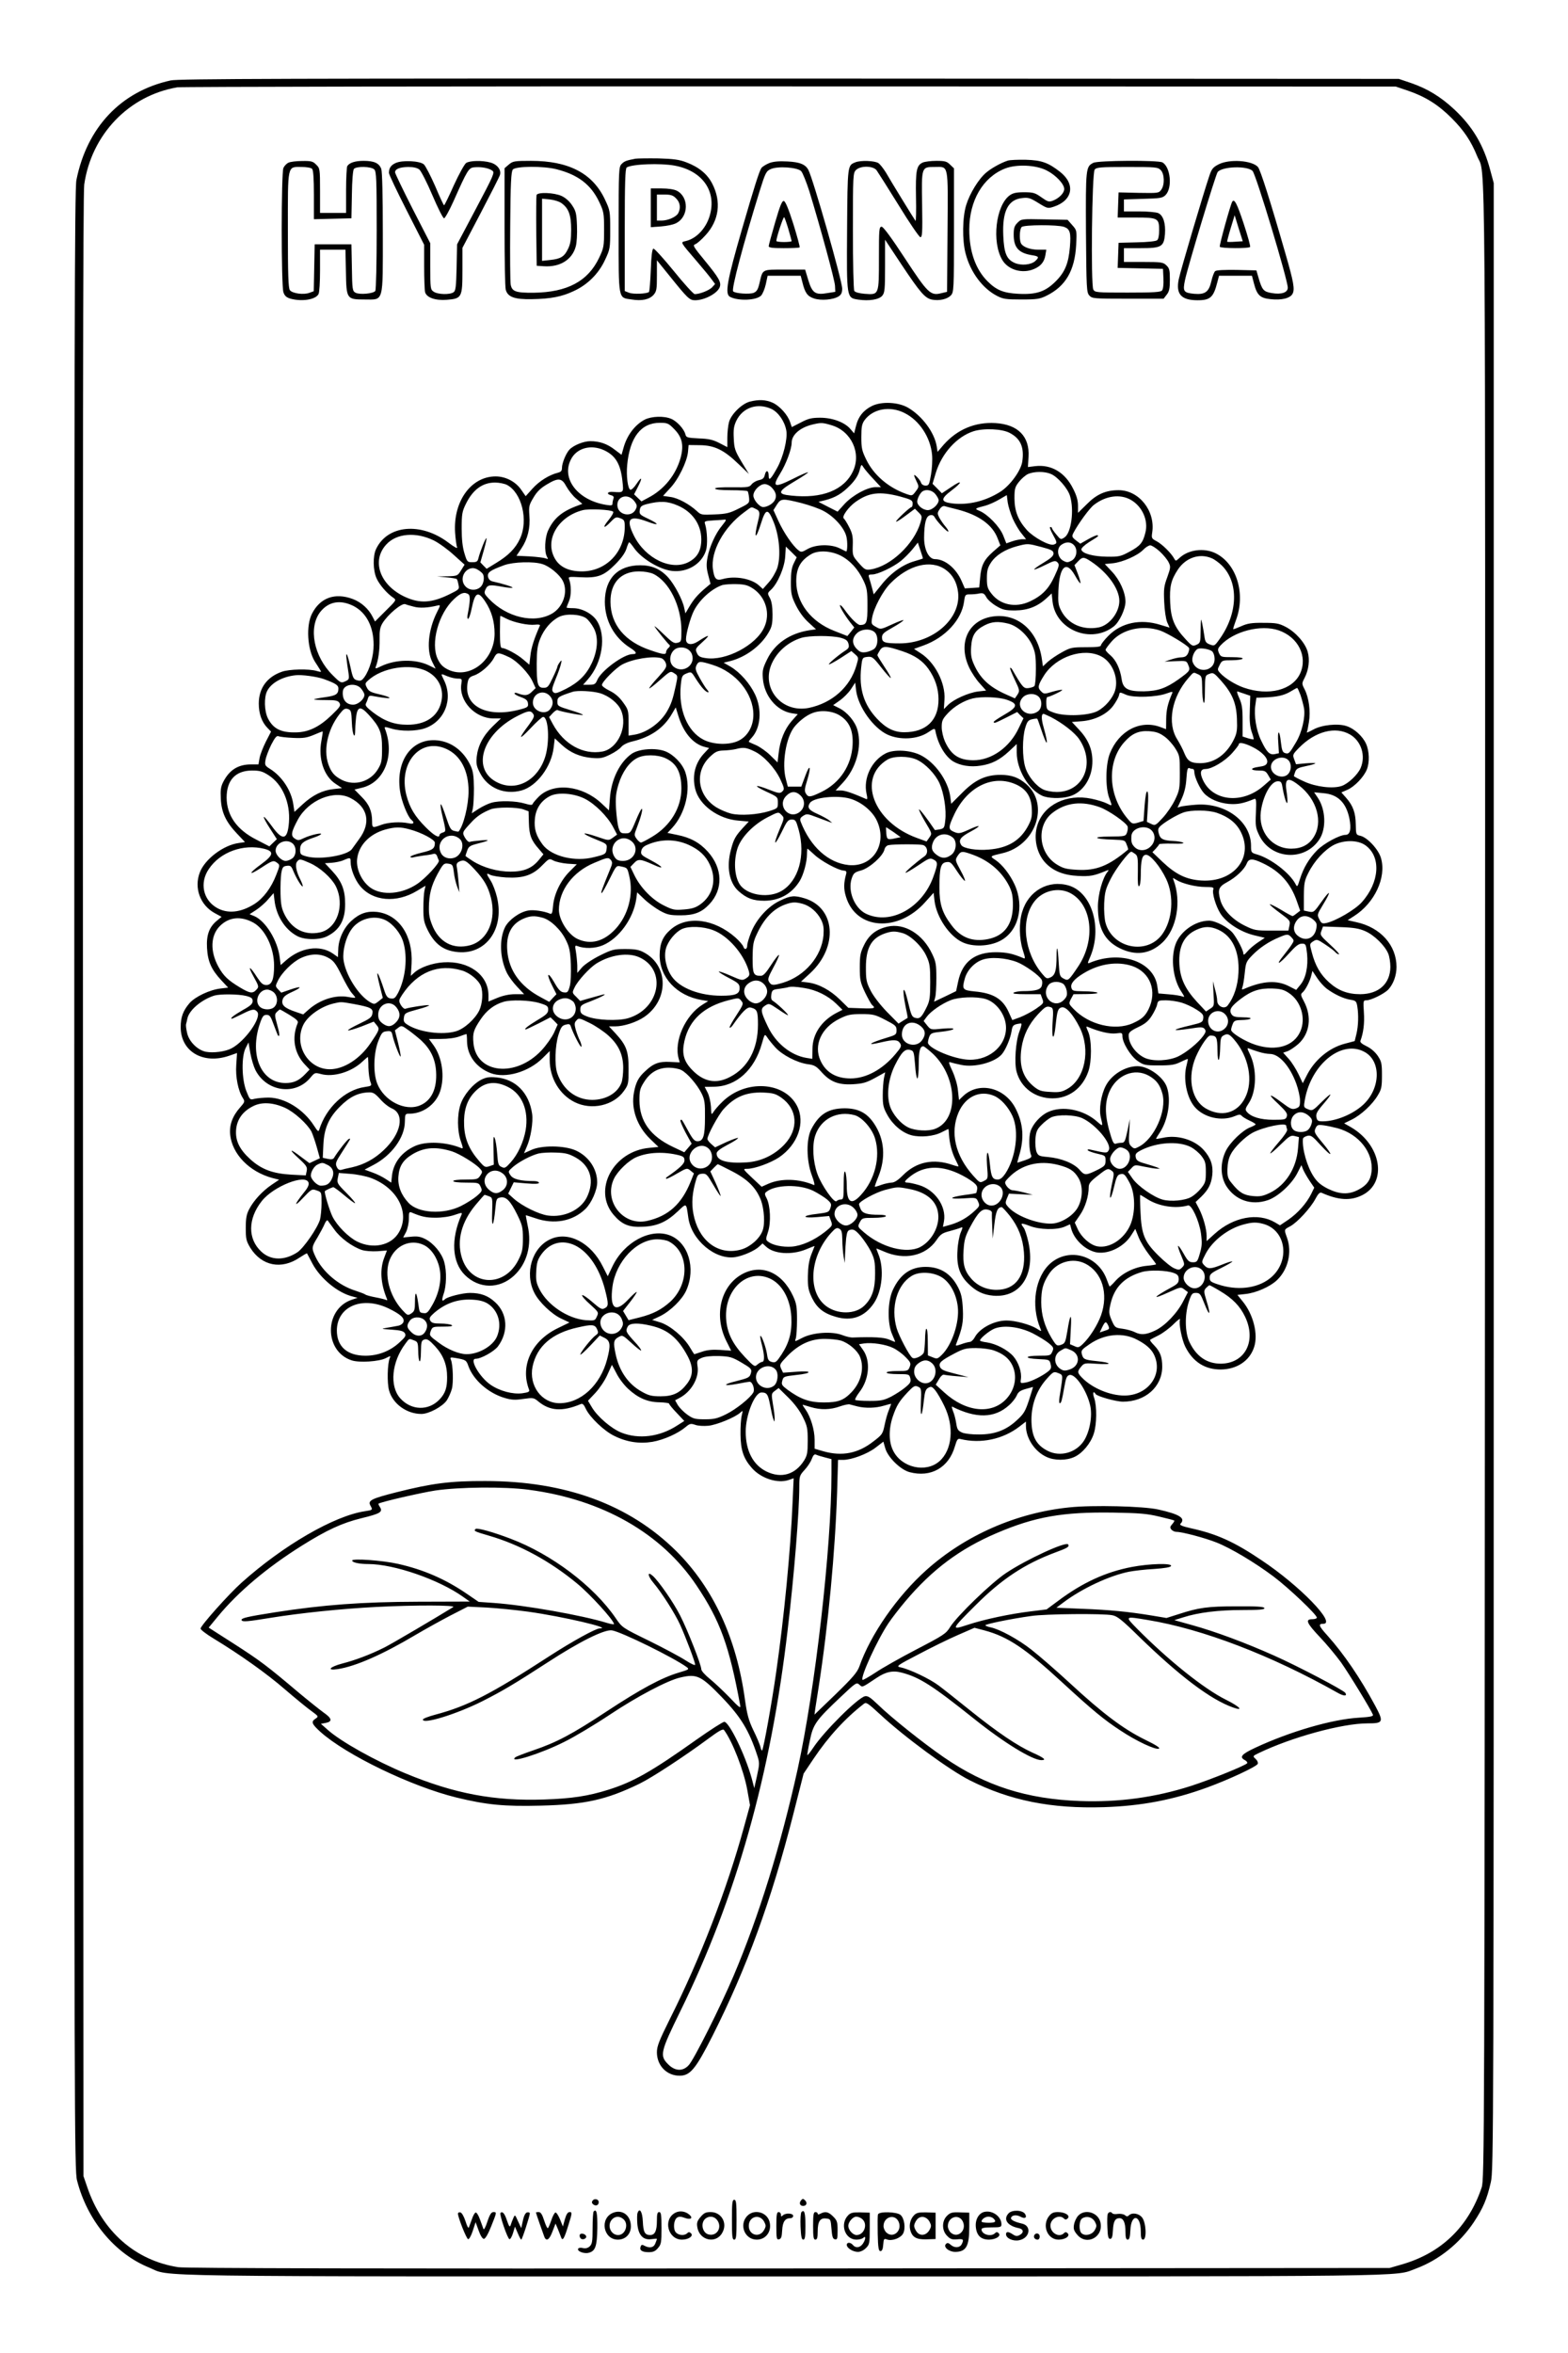 <?xml version="1.0" standalone="no"?>
<!DOCTYPE svg PUBLIC "-//W3C//DTD SVG 20010904//EN"
 "http://www.w3.org/TR/2001/REC-SVG-20010904/DTD/svg10.dtd">
<svg version="1.0" xmlns="http://www.w3.org/2000/svg"
 width="1024pt" height="1536pt" viewBox="0 0 1024 1536"
 preserveAspectRatio="xMidYMid meet">

<g transform="translate(0,1536) scale(0.1,-0.1)"
fill="#000000" stroke="none">
<path d="M1115 14835 c-325 -71 -547 -306 -616 -650 -12 -60 -14 -1027 -14
-6530 0 -6125 1 -6464 18 -6528 66 -260 246 -478 470 -569 154 -62 -165 -58
4130 -58 4238 0 3997 -3 4144 51 150 56 286 165 378 303 61 93 85 148 111 261
18 78 19 267 19 6565 l0 6485 -23 85 c-43 163 -115 284 -235 396 -89 83 -175
135 -282 172 l-80 27 -3980 2 c-3271 1 -3991 -1 -4040 -12z m8080 -67 c114
-39 198 -92 285 -179 80 -80 127 -150 167 -249 57 -143 53 365 51 -6702 -3
-6311 -4 -6505 -22 -6558 -87 -258 -265 -429 -525 -503 l-76 -22 -3920 -3
c-2743 -2 -3941 1 -3990 8 -281 43 -498 234 -596 525 l-24 70 -3 6460 c-2
4748 0 6481 8 6540 47 326 290 581 608 635 26 4 1827 7 4002 6 l3955 -1 80
-27z"/>
<path d="M4150 14324 c-59 -11 -72 -16 -90 -34 -19 -19 -20 -35 -20 -430 0
-466 -4 -442 85 -455 67 -11 116 0 143 30 20 23 22 37 22 126 l0 100 81 -100
c119 -148 132 -161 168 -161 62 0 145 44 161 85 12 31 -4 60 -95 171 -74 90
-83 103 -66 109 11 3 42 30 69 60 88 96 104 218 44 335 -32 63 -87 109 -169
140 -46 18 -83 23 -183 26 -69 1 -136 0 -150 -2z m255 -45 c176 -32 271 -159
234 -312 -21 -90 -87 -164 -162 -181 -34 -8 -37 -3 73 -131 41 -48 85 -101 97
-118 l23 -31 -20 -22 c-20 -20 -80 -44 -113 -44 -8 0 -70 68 -137 151 -67 82
-127 148 -133 146 -8 -2 -14 -49 -17 -140 -3 -74 -8 -139 -12 -143 -13 -12
-102 -16 -130 -5 l-28 11 0 399 c0 309 3 402 13 408 36 22 219 29 312 12z"/>
<path d="M4250 14004 l0 -127 68 5 c37 3 82 12 99 22 81 42 83 170 3 211 -18
9 -56 15 -100 15 l-70 0 0 -126z m165 61 c27 -26 32 -63 14 -97 -13 -24 -67
-48 -109 -48 l-30 0 0 85 0 85 50 0 c41 0 56 -5 75 -25z"/>
<path d="M6580 14311 c-43 -14 -106 -49 -140 -78 -48 -40 -107 -136 -130 -211
-25 -80 -27 -231 -4 -317 31 -121 110 -227 204 -276 40 -21 59 -24 160 -24
102 0 121 3 165 25 124 61 184 164 193 331 5 96 4 96 -26 130 l-30 34 -151 3
c-150 3 -151 3 -176 -22 -20 -20 -25 -35 -25 -77 0 -85 32 -121 120 -135 45
-7 48 -13 21 -38 -28 -25 -90 -31 -133 -13 -54 23 -71 63 -76 179 -7 159 31
235 123 245 40 5 53 1 106 -32 60 -37 62 -37 102 -24 123 41 142 147 40 227
-77 60 -120 76 -223 79 -52 1 -106 -1 -120 -6z m256 -64 c59 -30 114 -88 114
-121 0 -26 -33 -60 -74 -76 -26 -10 -34 -7 -75 22 -41 29 -53 33 -113 33 -52
0 -73 -5 -95 -21 -90 -67 -117 -303 -48 -420 38 -66 132 -93 208 -60 43 18 67
46 74 90 l6 36 -52 0 c-56 0 -105 19 -115 45 -10 28 -7 90 6 103 15 15 233 16
277 1 39 -14 46 -38 38 -133 -9 -105 -32 -162 -92 -222 -68 -68 -126 -88 -244
-82 -98 5 -144 24 -202 82 -78 78 -119 195 -119 337 0 189 89 342 234 399 74
29 201 24 272 -13z"/>
<path d="M1884 14298 c-12 -5 -27 -21 -33 -34 -15 -34 -15 -769 0 -812 8 -24
20 -34 47 -42 75 -20 163 -6 182 30 6 10 10 80 10 154 l0 136 83 0 83 0 3
-142 c3 -180 4 -183 122 -183 127 0 119 -30 119 435 0 244 -4 398 -10 417 -14
38 -46 53 -116 53 -54 0 -92 -12 -106 -34 -4 -6 -8 -77 -8 -158 l0 -148 -85 0
-85 0 0 145 c0 142 -1 147 -25 170 -21 22 -33 25 -92 24 -37 0 -78 -5 -89 -11z
m154 -40 c8 -8 12 -61 12 -170 l0 -159 123 3 122 3 3 154 c1 93 7 160 13 168
16 19 113 17 133 -3 14 -13 16 -63 16 -397 0 -210 -4 -388 -9 -396 -12 -18
-102 -26 -129 -12 -20 11 -22 20 -24 164 l-3 152 -120 0 -120 0 -3 -153 -3
-153 -27 -10 c-38 -15 -113 -5 -129 17 -10 14 -13 99 -13 393 0 433 -5 411 90
411 31 0 61 -5 68 -12z"/>
<path d="M2584 14296 c-31 -14 -44 -33 -44 -65 0 -10 52 -119 115 -243 l115
-226 0 -143 c0 -79 3 -154 6 -166 10 -36 67 -56 143 -50 97 8 101 15 101 194
l0 145 119 227 c65 124 122 236 126 249 10 33 -18 69 -62 81 -54 15 -135 13
-159 -3 -11 -8 -47 -73 -80 -145 -32 -72 -61 -131 -64 -131 -3 0 -29 56 -58
125 -30 68 -63 132 -74 142 -26 23 -140 29 -184 9z m155 -43 c11 -10 50 -85
85 -168 35 -82 69 -150 76 -150 6 0 34 50 61 110 93 209 100 220 138 223 44 4
93 -5 116 -22 17 -12 10 -28 -106 -247 l-124 -234 -3 -150 c-3 -125 -6 -152
-19 -162 -23 -18 -104 -16 -131 3 -21 14 -22 21 -22 165 l0 151 -115 224 c-63
124 -115 232 -115 239 0 22 31 34 86 35 35 0 59 -6 73 -17z"/>
<path d="M3323 14286 l-28 -24 0 -384 c0 -210 3 -395 8 -410 13 -47 58 -63
169 -61 125 2 197 16 275 53 90 41 163 114 204 203 33 70 34 76 34 197 0 121
-1 127 -34 197 -80 171 -236 253 -483 253 -109 0 -119 -2 -145 -24z m312 -31
c141 -36 225 -101 278 -213 30 -63 32 -74 32 -182 0 -108 -2 -119 -32 -182
-73 -154 -208 -226 -428 -229 -117 -1 -142 8 -150 54 -3 17 -5 190 -3 383 2
279 6 354 17 367 18 23 201 24 286 2z"/>
<path d="M3504 14087 c-2 -7 -3 -114 -2 -237 l3 -225 47 -3 c105 -7 185 43
208 129 7 25 10 82 8 135 -3 80 -7 97 -32 134 -17 26 -43 49 -69 61 -49 22
-155 26 -163 6z m164 -54 c46 -33 62 -78 62 -172 0 -64 -5 -95 -20 -125 -24
-51 -48 -66 -116 -73 l-54 -6 0 203 0 203 51 -5 c28 -3 63 -14 77 -25z"/>
<path d="M5025 14296 c-22 -9 -45 -23 -52 -32 -14 -19 -47 -123 -127 -399 -98
-339 -114 -425 -78 -443 54 -28 171 -23 202 8 10 10 24 43 31 74 l12 56 108 0
108 0 11 -42 c17 -70 33 -92 75 -106 46 -16 128 -9 163 14 16 11 22 24 22 50
0 51 -190 717 -221 775 -19 36 -56 51 -136 55 -54 3 -90 0 -118 -10z m207 -53
c10 -11 34 -71 54 -133 74 -243 165 -577 167 -615 l2 -40 -50 -8 c-80 -14
-100 -1 -126 83 l-21 70 -134 0 c-151 0 -142 5 -164 -88 -10 -43 -18 -55 -39
-64 -28 -10 -119 -4 -133 10 -13 13 65 306 173 655 37 119 43 130 72 143 46
21 173 12 199 -13z"/>
<path d="M5062 13908 c-23 -79 -42 -149 -42 -155 0 -10 26 -13 98 -13 54 0
101 2 104 5 3 3 -16 72 -41 153 -31 98 -52 148 -62 150 -12 2 -25 -30 -57
-140z m87 -45 c11 -39 21 -74 21 -77 0 -3 -22 -6 -50 -6 -27 0 -50 3 -50 7 0
22 46 161 51 155 4 -4 16 -39 28 -79z"/>
<path d="M5585 14300 c-50 -20 -50 -17 -53 -436 -3 -455 -4 -448 74 -460 70
-10 135 0 156 26 16 19 18 44 18 194 l0 171 106 -160 c124 -186 155 -222 201
-231 47 -9 100 3 123 28 19 21 20 36 20 425 l0 404 -25 24 c-21 21 -33 25 -89
25 -36 0 -76 -5 -90 -11 -41 -19 -47 -52 -44 -227 2 -88 0 -158 -3 -154 -8 10
-160 257 -193 315 -16 26 -38 54 -49 62 -23 16 -118 20 -152 5z m140 -52 c9
-13 74 -115 144 -228 69 -113 133 -206 141 -208 13 -2 15 26 12 211 -4 249 -5
247 82 247 93 0 87 29 84 -420 l-3 -395 -38 -9 c-70 -18 -88 0 -237 227 -89
136 -141 206 -152 207 -17 0 -18 -16 -18 -204 0 -243 1 -241 -93 -234 -36 3
-62 10 -68 19 -5 8 -9 184 -9 392 0 364 1 378 20 397 30 30 113 28 135 -2z"/>
<path d="M7140 14297 c-49 -25 -50 -34 -48 -453 3 -369 4 -393 22 -413 18 -20
28 -21 252 -21 l233 0 20 26 c17 21 21 41 21 99 0 62 -3 74 -23 93 -21 20 -34
22 -150 22 l-127 0 0 45 0 45 109 0 c136 0 152 9 159 92 5 70 -11 122 -44 137
-14 6 -70 11 -124 11 l-100 0 0 39 0 39 125 4 c113 3 127 5 147 25 46 47 32
184 -21 213 -29 15 -420 13 -451 -3z m440 -47 c25 -25 27 -96 4 -128 -16 -23
-20 -23 -148 -21 l-131 3 -3 -82 -3 -82 120 0 c143 0 151 -5 151 -84 0 -32 -5
-58 -13 -64 -7 -7 -66 -13 -133 -14 l-119 -3 -3 -82 -3 -82 148 -3 148 -3 3
-63 c2 -38 -2 -69 -9 -78 -9 -11 -53 -14 -225 -14 -203 0 -214 1 -224 20 -17
32 -9 762 9 783 12 15 40 17 212 17 186 0 200 -1 219 -20z"/>
<path d="M7960 14288 c-39 -20 -47 -30 -63 -78 -40 -119 -189 -622 -199 -673
-20 -97 16 -137 123 -137 83 0 104 19 129 118 l11 42 107 0 108 0 13 -50 c20
-77 40 -96 109 -103 71 -8 128 6 143 35 16 29 7 78 -45 258 -100 348 -165 552
-181 570 -39 43 -184 53 -255 18z m220 -44 c23 -24 230 -711 230 -762 0 -32
-42 -46 -105 -35 -54 9 -63 20 -87 103 l-13 45 -129 3 c-77 1 -133 -1 -140 -8
-7 -5 -18 -35 -25 -65 -16 -71 -41 -89 -112 -83 -70 7 -76 15 -60 91 18 86
200 688 213 704 30 37 194 42 228 7z"/>
<path d="M8047 14043 c-12 -21 -86 -287 -81 -294 7 -11 191 -12 198 -1 3 5
-16 73 -42 152 -43 130 -61 166 -75 143z m20 -261 c-27 -2 -51 -2 -53 0 -1 2
9 42 23 88 l26 85 26 -85 27 -85 -49 -3z"/>
<path d="M4896 12738 c-52 -14 -121 -82 -135 -133 -6 -22 -11 -68 -11 -102 l0
-62 -52 27 c-41 21 -69 28 -134 30 -76 4 -83 6 -88 27 -9 35 -56 86 -93 101
-47 20 -127 17 -172 -5 -65 -34 -118 -104 -140 -188 l-12 -42 -45 34 c-49 38
-99 55 -159 55 -45 0 -112 -28 -137 -56 -23 -26 -48 -88 -48 -118 0 -20 -7
-27 -27 -32 -56 -14 -121 -54 -165 -103 l-45 -50 -30 43 c-37 53 -102 86 -166
86 -161 0 -278 -163 -265 -367 3 -43 9 -86 13 -96 5 -11 -19 2 -57 31 -179
135 -397 116 -472 -42 -22 -46 -20 -140 3 -191 18 -41 68 -99 108 -126 23 -16
23 -16 -48 -86 l-70 -70 -16 31 c-26 52 -74 95 -130 116 -116 43 -212 8 -265
-95 -41 -79 -31 -235 19 -315 9 -14 23 -35 30 -47 14 -22 14 -22 -19 -13 -50
15 -180 12 -227 -5 -98 -34 -151 -108 -151 -208 0 -65 19 -120 56 -158 l24
-25 -34 -66 c-18 -36 -37 -84 -41 -107 l-7 -41 -48 0 c-85 0 -142 -36 -182
-114 -16 -31 -19 -54 -16 -110 4 -89 33 -151 105 -227 l53 -56 -40 -6 c-100
-13 -222 -105 -255 -192 -39 -101 2 -213 96 -265 l46 -25 -29 -24 c-52 -42
-71 -95 -66 -180 5 -89 29 -141 94 -211 l44 -47 -50 -6 c-70 -8 -165 -53 -202
-95 -42 -49 -58 -91 -58 -157 0 -159 146 -245 316 -187 l52 18 -5 -76 c-6 -79
12 -170 43 -218 14 -22 13 -26 -17 -60 -51 -57 -72 -116 -66 -178 13 -128 125
-243 276 -284 l44 -11 -49 -33 c-60 -41 -116 -101 -146 -158 -18 -34 -23 -59
-23 -124 0 -72 3 -85 30 -130 74 -118 203 -144 322 -63 25 16 46 29 48 27 1
-2 17 -31 35 -66 52 -98 167 -193 265 -216 l30 -8 -39 -13 c-180 -62 -180
-336 0 -395 50 -17 180 -8 223 14 33 17 34 17 26 0 -15 -37 -18 -163 -4 -211
24 -87 115 -153 211 -153 49 0 138 48 166 89 12 19 27 52 33 75 11 41 7 156
-6 189 -7 17 -4 18 31 12 65 -11 70 -14 83 -53 33 -91 131 -177 238 -208 44
-13 68 -14 121 -6 64 9 68 8 97 -16 76 -63 157 -68 277 -18 12 6 21 -2 34 -31
26 -55 120 -145 185 -176 82 -41 165 -53 250 -39 74 13 166 54 216 96 27 23
34 25 63 15 18 -7 56 -9 87 -6 55 6 172 54 207 85 18 16 18 16 10 -18 -5 -19
-9 -75 -8 -125 1 -102 20 -157 75 -219 59 -67 168 -102 240 -77 l32 11 -7
-157 c-13 -314 -56 -754 -107 -1108 -28 -198 -83 -503 -92 -512 -3 -2 -8 9
-11 24 -4 15 -24 64 -46 108 -31 65 -41 102 -55 200 -55 402 -207 729 -449
970 -306 303 -723 457 -1246 457 -229 1 -350 -15 -580 -73 -166 -42 -189 -54
-171 -87 16 -29 16 -29 -36 -37 -200 -30 -532 -222 -805 -466 -82 -73 -268
-281 -268 -300 0 -8 37 -36 83 -64 173 -105 347 -228 469 -334 70 -60 148
-124 174 -142 45 -33 45 -34 25 -48 -31 -20 -26 -34 31 -86 168 -151 595 -357
889 -429 197 -48 313 -59 549 -53 291 7 429 38 646 143 82 40 293 178 451 295
66 49 94 65 101 56 55 -73 129 -264 152 -390 l18 -101 -40 -145 c-110 -402
-285 -856 -483 -1250 -71 -143 -85 -179 -85 -218 0 -87 64 -153 148 -153 69 0
105 43 215 260 223 442 384 883 527 1444 l68 268 65 97 c96 143 206 264 329
359 15 12 27 3 102 -66 162 -151 454 -365 588 -433 263 -133 533 -187 878
-176 244 8 450 47 675 129 142 52 322 136 329 154 3 8 -3 22 -14 32 -20 18
-19 19 18 37 215 104 546 195 713 195 103 0 107 8 50 115 -98 182 -204 337
-310 456 -60 66 -64 79 -29 79 87 0 -153 248 -402 414 -179 121 -294 173 -464
210 -57 13 -75 21 -67 29 36 36 -5 62 -144 93 -97 22 -430 30 -581 14 -346
-35 -681 -182 -935 -410 -190 -170 -364 -420 -437 -629 -14 -38 -43 -72 -155
-181 l-138 -133 6 44 c4 24 13 85 21 134 63 407 108 883 121 1278 l6 207 33 0
c55 0 157 38 211 79 l52 40 12 -42 c16 -59 99 -141 159 -157 139 -37 256 29
296 168 14 47 19 53 37 48 132 -32 276 -2 384 81 l43 33 0 -28 c0 -81 58 -168
135 -203 51 -24 129 -24 181 0 53 24 107 89 127 152 20 61 21 179 3 232 -12
33 -6 52 9 27 9 -15 133 -50 179 -50 146 0 255 97 256 227 0 65 -13 99 -52
140 -18 18 -30 34 -27 37 2 2 27 15 55 29 28 14 72 47 99 74 26 26 45 40 41
29 -9 -26 12 -132 35 -178 50 -99 128 -148 231 -148 105 1 189 56 218 146 28
83 -5 214 -75 299 l-34 42 54 6 c67 7 159 47 204 90 73 69 100 182 66 277 -20
56 -20 53 21 75 46 25 132 118 164 178 18 34 29 45 40 41 112 -50 191 -54 268
-15 164 84 122 328 -76 443 l-44 25 49 24 c60 29 137 100 171 159 24 39 27 56
27 131 0 76 -3 90 -27 126 -17 25 -44 49 -73 63 -33 16 -45 27 -40 37 19 52
27 114 22 184 -5 76 -4 79 16 79 31 0 118 43 144 71 33 36 53 92 53 147 0 141
-104 258 -262 292 l-57 13 42 27 c134 85 212 252 176 377 -15 57 -90 137 -135
147 -28 6 -29 8 -30 74 -1 76 -18 123 -63 174 l-31 35 41 18 c46 21 105 82
125 131 19 46 17 121 -5 169 -22 49 -77 99 -127 115 -57 19 -163 8 -218 -23
-26 -14 -44 -22 -42 -18 3 4 9 34 14 67 12 70 0 159 -28 214 -19 37 -19 38 0
75 27 53 35 118 20 170 -16 58 -79 129 -144 163 -45 23 -63 26 -146 26 -77 1
-104 -4 -144 -22 -27 -12 -51 -21 -52 -19 -2 2 6 27 17 57 66 173 5 372 -134
439 -75 36 -177 23 -235 -32 -23 -21 -24 -21 -34 -3 -20 36 -77 92 -113 112
-35 18 -36 21 -30 60 20 140 -87 274 -220 274 -83 0 -143 -26 -207 -91 l-58
-57 0 47 c0 33 -9 66 -31 109 -53 108 -143 161 -248 149 l-48 -6 4 67 c8 133
-69 211 -216 220 -133 8 -249 -41 -338 -141 l-40 -47 -6 38 c-15 89 -94 196
-186 250 -63 37 -172 43 -236 12 -55 -27 -90 -69 -105 -132 l-12 -47 -24 28
c-37 44 -117 74 -197 74 -56 0 -78 -5 -127 -31 l-59 -30 -11 32 c-15 47 -68
106 -114 127 -45 20 -90 22 -150 7z m141 -47 c45 -21 87 -80 98 -141 10 -53
-20 -174 -60 -245 -41 -74 -55 -87 -55 -51 0 36 -17 41 -25 7 -5 -22 -13 -30
-38 -35 -18 -4 -39 -16 -48 -27 -15 -20 -25 -21 -127 -20 -73 1 -112 -2 -112
-8 0 -7 38 -11 104 -11 58 0 107 -3 109 -7 3 -5 7 -24 9 -43 3 -34 1 -36 -66
-69 -59 -30 -81 -36 -158 -39 -85 -4 -91 -3 -116 21 -50 46 -125 87 -174 93
l-48 7 45 49 c55 57 112 175 118 238 l4 45 74 -1 c95 -1 157 -31 252 -123 l68
-65 -48 79 c-43 72 -48 87 -51 152 -3 59 0 81 17 117 42 86 137 118 228 77z
m870 -27 c97 -48 170 -159 180 -273 3 -31 0 -90 -7 -129 -11 -65 -14 -72 -35
-72 -14 0 -26 7 -30 19 -5 18 -45 60 -45 48 0 -4 7 -22 16 -40 16 -33 16 -36
-6 -65 -22 -29 -23 -30 -60 -17 -117 41 -213 123 -262 223 -29 59 -33 76 -33
149 0 67 4 86 21 110 55 75 166 95 261 47z m-1507 -102 c55 -54 67 -107 45
-190 -31 -112 -108 -208 -213 -262 l-43 -23 -24 23 -24 23 25 49 c32 62 26 72
-10 18 -15 -23 -33 -39 -39 -37 -17 5 -28 91 -21 162 17 180 90 275 213 275
48 0 57 -3 91 -38z m1031 22 c128 -38 195 -181 140 -299 -58 -125 -203 -182
-405 -160 -93 9 -88 27 25 94 49 29 88 55 86 58 -3 2 -48 -17 -101 -44 -119
-59 -136 -53 -82 34 40 64 76 162 76 203 0 52 56 100 137 119 55 13 64 13 124
-5z m1163 -50 c71 -37 96 -94 82 -188 -9 -59 -80 -156 -143 -196 -98 -62 -210
-89 -317 -76 -74 10 -74 30 -1 85 74 56 70 72 -4 21 l-60 -40 -30 31 -31 31
21 70 c39 129 138 238 247 273 67 21 186 16 236 -11z m-2649 -113 c75 -35 108
-90 120 -203 8 -75 9 -74 -62 -69 -37 3 -45 -14 -12 -22 15 -4 20 -11 15 -22
-3 -9 -6 -24 -6 -32 0 -13 -8 -14 -40 -9 -185 29 -296 170 -232 296 37 75 130
101 217 61z m1759 -188 l49 -53 -34 0 c-54 0 -148 -51 -202 -108 l-47 -52 -63
32 -62 32 45 11 c67 18 108 42 162 97 33 34 52 64 61 95 12 45 12 45 27 21 8
-12 37 -47 64 -75z m1159 33 c44 -18 111 -95 125 -144 28 -92 8 -241 -36 -270
-24 -16 -26 -15 -53 18 -16 19 -29 38 -29 42 0 4 -5 8 -11 8 -6 0 1 -21 15
-46 31 -56 32 -61 7 -69 -29 -9 -131 47 -175 95 -57 64 -80 122 -81 206 0 63
3 75 29 108 16 21 43 44 60 52 40 17 108 18 149 0z m-3164 -82 c14 -25 42 -61
64 -79 l40 -34 -29 -11 c-104 -38 -158 -83 -195 -164 -21 -46 -25 -136 -8
-168 10 -19 9 -20 -7 -13 -11 4 -58 10 -105 13 l-86 4 32 48 c41 61 59 134 52
216 -4 58 -2 68 27 116 22 38 47 62 86 85 76 46 99 44 129 -13z m-389 11 c97
-50 142 -231 86 -351 -29 -63 -75 -110 -156 -159 l-62 -38 -21 21 -20 21 22
77 c12 42 20 78 18 81 -5 5 -42 -87 -53 -132 -5 -21 -12 -25 -40 -25 -32 0
-34 2 -51 58 -12 39 -18 90 -18 162 0 94 3 111 27 160 46 94 109 140 191 140
26 0 61 -7 77 -15z m1729 -17 c29 -30 35 -56 21 -83 -12 -23 -49 -45 -76 -45
-24 0 -64 47 -64 75 0 33 42 75 74 75 14 0 34 -10 45 -22z m1070 -44 c12 -15
21 -32 21 -39 0 -27 -41 -65 -71 -65 -31 0 -69 30 -69 56 0 19 19 56 34 66 24
17 65 8 85 -18z m-231 -15 c73 -20 82 -25 82 -46 0 -12 -3 -23 -7 -23 -12 -1
-106 -90 -101 -95 3 -3 31 15 64 40 l59 44 24 -24 c23 -23 24 -26 12 -67 -42
-140 -194 -284 -324 -305 -35 -5 -40 -2 -79 42 -40 46 -41 48 -39 115 2 56 -2
77 -23 118 -14 28 -30 53 -35 57 -17 10 30 76 77 109 86 61 156 70 290 35z
m736 -145 c15 -33 40 -76 57 -96 l30 -38 -28 0 c-15 -1 -44 -7 -64 -14 l-37
-13 -21 53 c-24 58 -100 136 -154 159 -34 14 -33 16 38 34 22 6 63 24 90 40
l50 29 6 -48 c4 -26 19 -74 33 -106z m-2471 114 c17 -23 19 -32 9 -52 -25 -55
-114 -40 -120 21 -6 64 70 86 111 31z m3242 9 c74 -42 116 -134 95 -214 -16
-66 -34 -87 -103 -124 -57 -31 -69 -34 -147 -33 -91 1 -163 21 -168 46 -2 9
18 28 50 49 66 41 62 38 56 45 -3 3 -30 -8 -60 -25 l-53 -30 -29 22 c-26 21
-27 26 -16 48 30 58 106 163 135 184 77 59 170 72 240 32z m-2151 -21 c53 -14
119 -37 147 -53 70 -38 135 -112 147 -168 8 -35 6 -95 -2 -95 -1 0 -19 9 -41
20 -57 29 -157 27 -211 -4 -38 -22 -43 -22 -61 -7 -37 29 -95 115 -129 189
l-33 72 22 35 c27 42 36 42 161 11z m-808 -16 c96 -41 153 -123 154 -220 0
-73 -25 -118 -81 -148 -113 -61 -284 21 -359 171 -55 110 -31 136 85 93 81
-31 85 -19 7 18 -53 25 -58 30 -54 56 3 23 11 30 45 39 87 22 136 20 203 -9z
m1824 -25 c141 -36 231 -100 265 -189 l18 -46 -47 -41 c-60 -53 -78 -89 -85
-169 l-6 -65 -47 -3 -47 -3 -21 48 c-36 83 -109 143 -174 143 -40 0 -71 61
-71 140 1 95 12 138 37 146 14 4 24 1 31 -11 15 -28 78 -95 89 -95 5 0 -2 14
-16 31 -15 17 -33 44 -42 60 -13 26 -13 32 2 54 10 16 23 24 33 21 9 -3 45
-12 81 -21z m-1315 3 c27 -12 30 -24 16 -78 -30 -119 -17 -130 19 -16 31 99
46 100 84 4 37 -95 46 -222 22 -296 -10 -28 -34 -70 -56 -94 l-38 -43 -24 22
c-49 46 -158 66 -238 43 -42 -12 -55 0 -64 63 -17 115 70 275 204 373 53 39
43 37 75 22z m-931 -18 c5 -5 -8 -28 -29 -54 -44 -53 -34 -62 14 -12 30 31 35
33 62 23 26 -10 29 -16 29 -57 0 -164 -122 -290 -280 -290 -86 0 -146 29 -177
85 -68 121 22 274 184 315 43 10 183 3 197 -10z m736 -56 c0 -3 -12 -20 -26
-37 -40 -47 -81 -138 -93 -203 -9 -48 -8 -71 4 -117 l15 -58 -32 -27 c-50 -42
-77 -73 -106 -122 l-26 -44 -8 37 c-11 53 -63 151 -104 197 -50 55 -107 80
-182 80 -147 0 -231 -86 -232 -237 0 -125 61 -236 167 -303 41 -26 46 -40 14
-40 -58 0 -206 -109 -231 -170 -11 -26 -18 -30 -52 -30 l-40 0 31 35 c96 110
122 286 58 384 -31 46 -97 81 -155 81 -23 0 -42 2 -42 4 0 2 7 21 16 42 16 37
15 107 0 145 -6 14 3 15 71 11 115 -6 155 8 229 82 42 42 66 76 75 104 7 23
15 42 18 42 3 0 17 -16 30 -35 48 -70 166 -142 250 -152 99 -11 192 44 221
132 12 36 9 127 -5 172 -7 21 -4 22 56 26 35 2 67 4 72 5 4 1 7 -1 7 -4z
m-1907 -132 c34 -17 93 -60 131 -95 l70 -63 -23 -37 c-22 -36 -24 -37 -89 -39
l-67 -1 62 -6 c34 -3 63 -8 66 -11 3 -3 8 -19 11 -36 7 -30 5 -32 -56 -62
-119 -59 -196 -63 -294 -18 -163 76 -220 235 -121 342 67 73 193 83 310 26z
m3194 -118 c-1 -1 -27 -9 -57 -18 -76 -22 -155 -79 -214 -154 l-50 -62 -11 42
c-6 24 -15 53 -19 66 -6 19 -4 22 21 22 35 0 136 48 186 88 21 17 55 51 75 75
l36 45 17 -51 c10 -29 17 -52 16 -53z m987 87 c26 -29 18 -82 -16 -101 -25
-13 -31 -13 -55 0 -38 21 -45 81 -11 104 30 21 61 20 82 -3z m-212 -12 c67
-18 78 -24 78 -43 0 -15 -18 -31 -66 -60 -35 -21 -63 -41 -60 -43 2 -3 34 10
70 28 60 30 68 31 82 18 13 -14 12 -23 -19 -90 -38 -83 -82 -128 -161 -165
-94 -44 -195 -23 -252 52 -25 32 -29 47 -29 99 0 50 5 69 27 103 32 48 91 85
168 106 72 19 71 19 162 -5z m772 -29 c24 -22 50 -54 58 -71 14 -28 13 -35 -9
-97 -22 -59 -24 -79 -20 -162 2 -53 11 -111 19 -131 l16 -36 -60 18 c-130 41
-256 14 -340 -72 -27 -27 -48 -55 -48 -61 0 -10 -26 -13 -97 -13 -92 0 -102
-2 -158 -33 -33 -18 -74 -46 -92 -62 l-32 -30 -7 48 c-26 181 -152 295 -309
279 -167 -17 -243 -170 -166 -334 16 -34 48 -82 71 -106 l40 -45 -53 -6 c-63
-8 -161 -52 -197 -89 l-26 -26 4 63 c7 108 -63 243 -156 302 l-43 28 61 22
c142 51 250 167 266 287 6 45 8 47 39 47 18 0 45 2 61 6 24 4 32 0 45 -24 9
-17 39 -43 65 -58 42 -25 59 -29 124 -29 83 1 147 26 207 82 l31 29 6 -55 c22
-184 252 -277 400 -160 36 28 76 113 76 161 0 60 -37 142 -88 196 l-47 50 52
5 c65 7 162 50 199 88 15 16 36 29 46 29 10 0 38 -18 62 -40z m-2390 -77 c-14
-28 -19 -60 -19 -123 0 -76 4 -93 33 -152 21 -42 51 -83 82 -111 l49 -45 -42
-6 c-129 -20 -227 -87 -277 -190 -28 -57 -32 -73 -28 -124 8 -114 90 -212 189
-228 l39 -6 -40 -45 c-46 -53 -76 -126 -85 -210 l-7 -60 -47 46 c-26 26 -68
55 -92 66 -24 10 -46 20 -48 22 -3 2 5 13 17 26 60 64 70 184 23 284 -35 73
-98 144 -160 181 l-45 26 45 11 c99 26 197 98 247 184 23 39 27 57 27 121 0
51 -6 85 -17 106 -17 31 -17 32 8 55 43 41 88 145 92 217 l4 64 36 -35 35 -35
-19 -39z m304 51 c62 -31 115 -88 151 -164 23 -49 26 -68 26 -163 0 -113 -5
-126 -48 -127 -17 0 -62 44 -102 101 -11 16 -24 29 -28 29 -10 0 25 -60 64
-111 l28 -35 -22 -28 -23 -28 -84 33 c-153 59 -250 184 -250 324 0 85 26 134
95 176 45 28 128 25 193 -7z m2425 -18 c18 -7 47 -29 66 -47 113 -112 106
-317 -18 -486 -29 -40 -31 -41 -60 -30 -26 10 -31 18 -36 57 -4 25 -10 63 -15
85 -7 34 -8 26 -9 -46 -1 -83 -2 -86 -27 -98 -25 -11 -30 -9 -71 36 -73 78
-96 133 -101 239 -5 105 5 147 51 217 52 77 141 107 220 73z m-787 -22 c108
-72 184 -178 184 -257 0 -76 -66 -160 -136 -173 -103 -19 -197 22 -242 106
-21 40 -23 55 -20 135 7 159 51 199 108 99 17 -31 33 -54 36 -51 2 2 -5 30
-17 61 l-22 57 23 24 c29 31 38 31 86 -1z m-3585 -16 c46 -13 113 -68 134
-109 37 -70 4 -171 -69 -214 -117 -68 -297 -26 -414 97 -30 32 -32 37 -21 61
14 30 27 32 113 16 32 -6 60 -8 63 -5 5 4 -64 26 -128 40 -18 4 -28 14 -32 31
-5 29 14 42 107 76 60 21 190 25 247 7z m2633 -36 c47 -33 75 -82 83 -149 20
-172 -165 -333 -382 -333 -97 0 -115 6 -115 39 0 22 11 32 70 65 39 22 70 43
70 47 0 4 -33 -8 -74 -27 -74 -34 -75 -34 -106 -16 -29 16 -31 20 -25 57 10
63 69 176 121 228 118 120 263 156 358 89z m-3022 -27 c14 -19 8 -65 -12 -85
-27 -27 -74 -26 -100 2 -53 57 15 150 80 109 14 -8 28 -20 32 -26z m1114 -1
c104 -50 184 -210 184 -371 0 -70 -1 -73 -26 -79 -22 -6 -35 3 -91 57 -36 35
-62 57 -58 49 10 -18 86 -112 98 -121 4 -3 1 -12 -8 -19 -8 -7 -15 -19 -15
-26 0 -19 -17 -18 -101 11 -168 56 -261 168 -262 315 -2 125 68 200 186 200
34 0 74 -7 93 -16z m656 -99 c80 -56 110 -162 69 -250 -53 -117 -250 -221
-382 -201 -37 5 -49 12 -58 34 -12 25 -10 29 41 75 52 47 39 47 -32 1 -44 -29
-80 -23 -80 13 0 37 29 141 51 185 38 75 118 146 187 169 15 4 57 7 94 6 56
-2 74 -8 110 -32z m-1863 -34 c13 -9 12 -47 -5 -133 -3 -16 -2 -28 3 -28 5 0
15 28 22 62 23 113 42 124 90 51 41 -61 61 -131 61 -209 0 -175 -165 -302
-304 -235 -34 17 -50 33 -67 68 -49 102 4 298 107 393 43 40 67 48 93 31z
m-752 -76 c85 -43 133 -135 133 -255 0 -72 -25 -161 -60 -210 -17 -23 -25 -27
-47 -21 -24 6 -29 15 -44 85 -9 42 -20 80 -24 84 -7 6 -4 -24 12 -128 4 -32 2
-37 -23 -48 -26 -12 -30 -11 -81 40 -124 122 -161 311 -81 414 54 67 129 81
215 39z m394 -5 c38 -11 94 -8 155 7 22 5 22 4 -3 -45 -57 -115 -69 -247 -30
-323 l22 -44 -45 22 c-88 42 -217 39 -311 -6 -35 -17 -40 -18 -35 -4 17 43 26
111 25 178 -1 59 3 80 19 107 36 58 126 133 149 124 6 -3 31 -10 54 -16z
m1127 -76 c15 -11 37 -40 50 -65 31 -58 26 -142 -12 -225 -36 -78 -86 -128
-170 -171 -59 -29 -71 -33 -83 -21 -11 12 -9 24 15 84 16 38 32 83 35 99 7 28
6 29 -8 11 -8 -11 -15 -24 -15 -29 0 -5 -14 -38 -31 -73 -27 -57 -33 -64 -59
-64 -39 0 -45 23 -45 160 1 85 5 116 23 161 25 62 71 116 123 142 45 23 139
18 177 -9z m-520 -3 c50 -25 141 -44 186 -39 23 3 35 0 32 -6 -37 -83 -57
-145 -62 -195 l-7 -60 -40 34 c-39 34 -116 75 -139 75 -10 0 -13 27 -13 105 0
58 1 105 3 105 1 0 19 -8 40 -19z m3277 -32 c60 -15 126 -75 156 -141 20 -45
24 -69 24 -155 0 -56 -4 -106 -10 -112 -5 -5 -23 -11 -40 -13 -30 -3 -38 6
-105 122 -5 8 -11 13 -13 10 -3 -3 11 -37 30 -77 33 -69 33 -73 18 -97 l-17
-25 -56 25 c-111 49 -172 106 -213 200 -16 36 -20 61 -17 110 5 76 25 109 88
142 49 25 89 27 155 11z m991 -45 c46 -16 177 -94 189 -114 3 -5 0 -20 -6 -34
-9 -19 -20 -26 -43 -27 -17 0 -49 -7 -71 -15 l-40 -13 72 3 c70 3 72 3 83 -25
15 -35 12 -39 -64 -94 -82 -58 -134 -76 -226 -78 -104 -1 -136 16 -145 80 -10
68 -37 124 -73 155 -18 15 -32 31 -32 36 0 5 18 30 40 55 70 80 201 109 316
71z m775 1 c127 -44 190 -170 140 -281 -50 -109 -206 -149 -368 -93 -55 19
-125 62 -156 97 -17 19 -17 22 -2 51 15 30 18 31 80 31 35 0 67 5 70 10 4 6
-21 10 -68 10 -70 0 -74 1 -86 26 -10 24 -9 30 11 52 85 91 262 137 379 97z
m-2639 -12 c24 -22 24 -84 -1 -107 -10 -9 -34 -19 -54 -23 -29 -4 -40 -1 -61
20 -33 33 -33 71 -1 102 29 30 89 34 117 8z m-223 -36 c36 -10 46 -18 52 -39
6 -22 2 -30 -19 -44 -44 -28 -113 -86 -109 -91 3 -2 37 16 76 41 l71 46 24
-21 c24 -21 24 -22 9 -73 -41 -141 -158 -245 -310 -277 -178 -36 -316 129
-242 291 35 77 106 139 192 166 52 16 197 16 256 1z m-970 -109 c25 -71 -60
-128 -120 -80 -42 35 -20 116 35 124 38 7 74 -12 85 -44z m1374 21 c81 -27
132 -62 170 -115 44 -62 66 -128 66 -199 1 -137 -81 -215 -224 -215 -67 0
-120 27 -178 89 -86 92 -118 194 -103 334 7 64 8 65 41 69 30 3 37 -1 90 -69
32 -41 60 -71 62 -69 3 3 -16 36 -41 73 -25 38 -46 72 -46 76 0 4 8 19 17 33
19 29 41 28 146 -7z m2024 -2 c8 -8 15 -28 15 -46 3 -84 -113 -103 -143 -23
-10 25 10 75 33 86 20 9 80 -2 95 -17z m-4590 -38 c50 -24 128 -105 152 -160
l19 -41 -26 -25 c-25 -25 -46 -26 -94 -8 -10 4 -18 3 -18 -2 0 -5 19 -16 43
-24 32 -12 43 -21 45 -41 3 -23 -2 -27 -62 -42 -211 -53 -360 27 -332 178 5
28 13 37 40 46 44 14 107 69 131 114 21 40 27 40 102 5z m3863 7 c74 -37 117
-142 92 -224 -15 -50 -65 -108 -115 -134 -58 -30 -210 -36 -282 -11 -49 18
-50 19 -52 61 -1 23 2 42 7 42 14 0 102 42 97 46 -3 3 -31 -2 -62 -11 -56 -17
-58 -16 -77 3 -23 23 -20 39 21 104 78 122 257 182 371 124z m-2873 -12 c12
-3 26 -18 31 -33 8 -23 3 -33 -49 -91 -33 -35 -59 -68 -59 -73 0 -5 31 19 69
53 68 60 70 61 94 45 24 -15 24 -16 11 -78 -20 -93 -31 -124 -58 -171 -44 -76
-133 -139 -213 -152 l-38 -6 0 84 c0 80 -2 86 -36 133 -24 34 -52 58 -86 75
-29 14 -52 31 -52 38 -1 20 90 112 134 135 69 36 195 56 252 41z m336 -44
c153 -47 267 -186 267 -326 0 -75 -37 -140 -96 -169 -60 -30 -165 -27 -229 6
-106 54 -165 196 -149 357 6 59 9 64 38 76 30 12 31 12 59 -33 16 -25 38 -56
50 -68 24 -27 48 -31 25 -5 -9 9 -30 43 -48 75 -28 50 -31 62 -22 83 14 29 22
30 105 4z m-1865 -42 c80 -41 115 -121 92 -207 -24 -91 -104 -143 -221 -142
-82 0 -147 23 -222 80 -44 34 -54 46 -47 59 5 10 11 25 14 36 5 15 12 17 39
11 17 -3 50 -9 72 -11 56 -7 25 10 -48 26 -46 11 -60 19 -71 41 -13 25 -12 29
8 47 91 85 279 114 384 60z m5037 -20 c23 -11 25 -16 26 -87 0 -42 4 -85 9
-96 6 -13 9 14 9 78 1 97 1 98 29 108 25 10 30 7 75 -43 74 -83 101 -147 105
-249 3 -71 0 -93 -17 -130 -48 -102 -128 -160 -221 -161 -63 0 -84 13 -105 64
-9 24 -30 64 -46 90 -69 107 -37 278 73 403 35 40 30 38 63 23z m-5710 -31
c77 -28 95 -40 95 -61 0 -37 -15 -47 -85 -57 -38 -5 -71 -12 -74 -14 -2 -3 31
-5 75 -5 67 0 81 -3 91 -19 10 -17 4 -26 -52 -80 -80 -77 -151 -111 -233 -112
-97 -2 -148 24 -182 91 -24 47 -27 138 -5 180 27 53 100 93 185 102 39 5 141
-9 185 -25z m808 18 c20 -8 50 -15 66 -15 28 0 29 -2 24 -33 -18 -112 89 -227
211 -227 l47 0 -54 -52 c-63 -62 -96 -127 -104 -200 -4 -45 -1 -61 24 -108 51
-96 159 -140 269 -110 100 28 196 156 210 282 l7 58 44 -41 c57 -53 121 -80
200 -87 54 -4 70 -1 117 22 31 15 64 38 73 50 12 14 39 28 73 36 119 28 204
87 257 178 l26 44 17 -55 c34 -111 97 -184 173 -203 l28 -7 -29 -31 c-62 -64
-83 -147 -62 -235 25 -106 151 -198 284 -208 l66 -6 -39 -42 c-47 -51 -60 -74
-77 -140 -31 -113 -12 -216 48 -271 54 -48 95 -64 170 -64 99 1 178 45 230
128 25 40 48 124 48 175 0 20 2 37 3 37 2 0 22 -18 45 -39 43 -41 153 -101
191 -104 17 -1 21 -6 17 -22 -16 -58 -17 -97 -2 -146 64 -219 340 -239 519
-37 l54 60 6 -52 c13 -108 98 -233 185 -272 66 -30 170 -26 239 8 122 59 166
223 99 370 -30 65 -79 129 -125 160 -38 25 -38 25 44 44 218 49 311 316 158
451 -51 44 -96 60 -167 61 -99 0 -168 -32 -252 -117 l-72 -72 -6 46 c-14 104
-99 224 -193 271 -67 34 -175 40 -229 12 -93 -48 -147 -163 -125 -263 7 -30 6
-39 -2 -35 -90 39 -138 56 -166 56 l-34 0 45 48 c89 95 129 236 98 346 -15 56
-67 117 -119 143 l-40 20 44 31 c24 17 57 50 72 73 l28 43 6 -52 c14 -106 111
-243 204 -287 82 -38 197 -32 267 15 37 25 43 27 46 12 17 -90 63 -168 116
-202 47 -28 114 -39 181 -28 73 11 125 38 186 95 l49 46 0 -56 c0 -110 76
-239 165 -281 38 -18 122 -21 178 -5 90 25 153 122 151 234 -1 76 -28 139 -88
203 l-46 49 65 5 c86 7 164 46 205 101 17 23 33 52 37 65 6 26 2 26 49 6 48
-20 197 -15 262 9 40 14 43 14 36 -1 -28 -66 -37 -106 -38 -164 0 -38 -1 -68
-1 -68 0 0 -18 7 -40 15 -131 47 -269 -27 -327 -174 -28 -71 -30 -221 -4 -290
21 -56 21 -54 -15 -36 -17 9 -62 23 -101 31 -161 34 -311 -39 -353 -172 -27
-85 -5 -186 53 -247 50 -53 118 -80 212 -85 81 -4 105 1 185 34 17 7 18 5 8
-7 -33 -40 -63 -150 -63 -228 0 -138 43 -221 141 -270 104 -52 199 -40 280 36
94 88 126 268 73 408 -7 16 -5 16 17 2 39 -25 128 -47 191 -47 47 0 56 -3 52
-15 -10 -24 16 -110 46 -158 38 -60 130 -120 219 -142 l71 -17 -45 -30 c-24
-16 -56 -43 -70 -60 -17 -20 -25 -25 -25 -13 0 20 -36 91 -67 132 -29 38 -115
83 -157 83 -91 0 -191 -72 -220 -157 -32 -93 -14 -229 40 -308 20 -31 22 -36
7 -30 -10 4 -49 11 -88 14 l-70 6 -7 47 c-22 161 -240 237 -441 153 -16 -7
-16 -4 3 39 80 189 11 419 -139 465 -134 40 -265 -34 -306 -173 -21 -69 -19
-172 4 -246 18 -56 18 -61 3 -54 -69 29 -107 37 -172 38 -143 2 -226 -62 -253
-193 l-13 -61 -72 -35 -72 -34 7 27 c5 15 8 72 8 127 0 88 -3 107 -27 157 -61
131 -182 204 -292 179 -74 -17 -121 -54 -153 -120 -24 -49 -28 -68 -28 -146 0
-81 3 -97 34 -163 19 -39 40 -77 47 -83 25 -21 15 -24 -71 -21 l-85 3 -54 53
c-63 62 -139 103 -207 112 l-48 6 60 55 c185 172 166 428 -37 489 -67 20 -91
18 -159 -15 -78 -36 -155 -120 -190 -208 -14 -35 -25 -72 -25 -83 0 -27 -17
-34 -25 -11 -3 11 -27 39 -53 62 -138 121 -314 144 -420 53 -53 -45 -73 -91
-74 -168 -1 -146 111 -266 274 -294 l43 -7 -37 -23 c-113 -70 -188 -239 -156
-352 l7 -25 -63 3 c-72 4 -110 -10 -164 -62 -43 -39 -60 -73 -72 -138 -20
-106 20 -220 107 -304 l53 -51 -59 -6 c-236 -21 -372 -275 -234 -437 55 -64
101 -83 192 -78 93 4 154 31 228 101 58 55 54 57 68 -41 20 -147 177 -279 308
-258 52 9 125 41 154 68 l23 21 23 -21 c51 -48 167 -56 260 -18 31 13 57 23
57 22 0 0 -10 -26 -22 -56 -15 -40 -21 -79 -22 -140 -1 -74 3 -92 27 -143 33
-66 75 -100 155 -123 104 -31 189 0 249 89 55 81 68 228 29 321 -8 20 -14 36
-12 36 2 0 23 -9 47 -19 135 -60 274 -30 345 74 25 37 37 46 84 58 30 8 63 18
72 22 17 7 17 5 2 -31 -9 -21 -19 -73 -21 -115 -7 -99 13 -162 69 -217 52 -52
99 -74 164 -80 178 -15 277 137 230 350 -9 41 -23 84 -31 94 -24 31 -18 33 38
12 65 -26 176 -28 229 -6 l36 16 7 -26 c19 -75 96 -146 170 -158 79 -11 178
39 224 115 l25 39 22 -55 c12 -30 43 -81 68 -113 25 -32 46 -60 46 -63 0 -2
-27 -7 -61 -10 -76 -7 -156 -45 -204 -98 -20 -23 -38 -39 -39 -37 -1 1 -10 23
-19 48 -58 155 -243 208 -365 105 -102 -88 -132 -276 -67 -429 8 -19 7 -19
-26 2 -43 26 -139 52 -195 52 -82 0 -178 -51 -209 -111 -9 -16 -23 -29 -33
-29 -9 -1 -34 -7 -55 -15 -35 -12 -38 -12 -32 3 40 104 47 140 43 227 -4 72
-10 100 -31 141 -46 90 -116 134 -212 134 -98 0 -166 -48 -214 -150 -35 -75
-37 -220 -4 -292 12 -27 20 -48 19 -48 -2 0 -21 7 -41 16 -34 14 -100 18 -235
13 -14 -1 -45 6 -70 16 -68 26 -192 17 -260 -18 -51 -26 -51 -27 -43 -4 4 12
8 67 8 122 0 87 -4 107 -26 155 -73 157 -209 213 -337 140 -137 -79 -180 -268
-100 -431 l33 -66 -72 5 c-50 3 -85 0 -119 -12 -26 -9 -49 -16 -50 -16 -1 0
-14 20 -28 44 -40 68 -128 142 -192 163 l-55 17 53 25 c68 34 144 109 170 168
64 144 13 313 -108 359 -127 48 -299 -44 -375 -204 l-30 -63 -32 63 c-77 156
-225 233 -342 179 -120 -54 -171 -222 -105 -351 30 -60 114 -140 178 -169 l51
-24 -78 -38 c-170 -83 -245 -246 -186 -400 5 -14 -3 -18 -44 -24 -62 -8 -147
14 -208 56 -72 50 -140 169 -97 169 36 0 121 48 146 81 70 95 63 214 -18 288
-46 43 -94 61 -165 61 -47 0 -147 -25 -163 -41 -20 -19 -23 -8 -9 34 19 54 21
149 4 209 -16 58 -69 122 -124 150 -32 16 -52 19 -92 15 l-52 -5 19 36 c10 21
18 57 18 85 0 43 2 48 18 42 63 -27 95 -34 157 -34 42 0 91 7 123 18 47 16 52
17 46 2 -71 -161 -62 -311 22 -394 92 -91 224 -93 320 -5 85 78 119 200 90
328 -7 36 -13 66 -12 67 0 1 28 -8 61 -19 123 -43 245 -21 328 60 40 39 77
123 77 174 0 88 -56 171 -142 209 -74 32 -221 34 -289 2 l-47 -21 18 42 c26
58 43 162 35 216 -20 137 -108 226 -235 237 -44 4 -65 1 -97 -15 -56 -29 -116
-101 -136 -163 -22 -67 -21 -170 2 -237 16 -47 17 -52 2 -46 -97 40 -228 46
-301 13 -86 -39 -140 -108 -150 -192 l-5 -47 -35 23 c-19 13 -58 33 -87 43
l-52 19 57 30 c119 62 205 179 206 282 1 51 2 53 30 53 88 0 171 60 200 145
32 96 14 223 -43 302 l-30 41 77 0 c47 0 94 6 121 16 24 9 45 16 47 16 2 0 4
-21 4 -47 1 -93 60 -172 154 -208 97 -37 249 7 341 99 l45 45 0 -59 c0 -117
64 -225 162 -274 111 -56 256 -23 323 73 29 41 30 47 30 144 0 116 -14 154
-87 233 l-41 44 40 0 c56 0 140 27 191 62 161 111 159 335 -3 421 -31 17 -58
22 -121 22 -75 0 -87 -3 -166 -42 -50 -25 -99 -58 -117 -78 l-31 -36 0 48 c-1
26 -5 67 -9 91 -7 38 -6 42 8 37 48 -19 118 -17 169 5 105 45 198 174 217 300
l6 45 47 -45 c26 -25 72 -58 102 -75 48 -26 65 -30 135 -30 88 0 137 19 187
72 92 97 88 235 -9 343 -54 60 -115 93 -201 110 l-63 13 29 31 c89 95 126 255
87 367 -20 56 -77 114 -131 135 -63 24 -170 16 -218 -16 -78 -54 -135 -168
-143 -293 l-6 -77 -49 46 c-125 117 -311 138 -408 45 -20 -20 -39 -42 -41 -48
-3 -10 -15 -9 -53 2 -56 17 -164 20 -216 5 -20 -5 -57 -23 -83 -39 l-46 -30 7
32 c4 18 7 77 7 132 -1 79 -5 110 -21 145 -44 96 -123 157 -217 167 -164 17
-273 -128 -245 -328 8 -64 50 -170 74 -190 24 -20 16 -31 -18 -23 -52 11 -130
7 -177 -10 -59 -22 -61 -21 -61 22 0 67 -20 113 -69 161 l-46 47 49 12 c147
35 216 213 150 385 -5 14 -1 14 42 1 63 -19 159 -18 219 2 129 45 187 191 123
317 -21 43 -22 42 25 22z m-564 -81 c12 -15 21 -32 21 -39 0 -29 -41 -65 -74
-65 -46 0 -72 34 -67 87 4 47 87 59 120 17z m6134 -41 c9 -27 19 -65 23 -86
10 -58 -14 -160 -53 -224 -43 -73 -47 -76 -71 -69 -16 5 -21 19 -27 71 -9 87
-24 83 -17 -4 l4 -68 -28 -6 c-33 -6 -52 13 -88 89 -32 64 -48 165 -38 229 l7
50 50 2 c84 3 128 13 170 37 22 13 42 25 46 25 3 1 12 -20 22 -46z m-4575 12
c60 -18 119 -66 138 -112 45 -106 -21 -250 -122 -269 -125 -23 -252 47 -324
180 l-24 45 23 25 c13 14 27 23 32 21 14 -9 160 -37 166 -32 2 3 -34 17 -81
31 -82 25 -86 28 -86 55 0 30 8 35 100 65 32 10 129 5 178 -9z m4212 -5 l35
-12 -3 -94 c-3 -67 1 -107 12 -141 9 -25 15 -48 13 -49 -2 -2 -19 1 -38 7
l-34 11 0 101 c0 84 -4 110 -22 150 -13 29 -18 46 -10 43 6 -2 28 -10 47 -16z
m-4540 -12 c24 -26 26 -56 4 -86 -31 -44 -114 -15 -114 41 0 61 68 89 110 45z
m3192 -5 c26 -23 24 -78 -4 -97 -71 -50 -156 30 -98 92 25 26 76 29 102 5z
m-207 -21 c76 -26 72 -47 -15 -97 -38 -22 -70 -43 -70 -47 0 -12 6 -10 82 28
l71 36 20 -21 21 -20 -30 -62 c-60 -129 -180 -213 -299 -212 -93 1 -144 35
-184 123 -11 25 -21 66 -21 93 0 42 5 53 41 92 41 44 105 82 163 96 57 13 169
9 221 -9z m-4277 -151 c3 -80 22 -117 22 -42 0 21 3 59 6 84 9 66 29 69 82 11
73 -80 87 -116 87 -219 0 -78 -3 -96 -25 -133 -48 -84 -153 -116 -238 -73 -48
25 -68 48 -87 100 -37 104 0 249 88 348 14 16 25 20 41 14 19 -7 21 -17 24
-90z m1185 57 c9 -13 2 -27 -29 -70 -71 -94 -68 -105 8 -25 40 43 78 77 85 77
35 -1 44 -162 14 -259 -47 -152 -183 -228 -306 -172 -180 81 -112 318 126 438
69 35 86 37 102 11z m2005 -11 c60 -39 85 -99 80 -190 -7 -133 -82 -247 -202
-306 -74 -36 -87 -38 -103 -11 -10 15 -9 31 8 85 28 92 19 115 -12 30 l-26
-70 -44 0 -44 0 -13 50 c-27 101 1 270 55 339 31 39 81 78 121 92 55 21 133
13 180 -19z m1375 -8 c77 -40 157 -102 186 -146 106 -159 26 -343 -148 -343
-29 0 -68 7 -87 16 -49 23 -102 89 -119 148 -19 64 -19 188 0 253 13 44 20 52
46 58 17 4 32 5 33 3 2 -1 13 -32 25 -68 41 -124 52 -114 16 14 -15 53 -15 86
0 86 3 0 25 -10 48 -21z m-4764 -155 c-22 -116 16 -231 93 -281 l42 -28 -56
-6 c-72 -8 -136 -39 -202 -100 l-53 -49 -7 46 c-12 92 -74 186 -153 235 -32
20 -35 25 -29 58 3 20 20 64 37 99 25 48 36 61 48 56 9 -4 52 -9 96 -11 67 -3
89 1 135 20 30 13 56 23 57 22 2 -1 -2 -28 -8 -61z m5503 30 c24 -16 56 -52
73 -79 29 -46 30 -53 30 -159 0 -103 -2 -116 -31 -176 -17 -36 -53 -89 -80
-118 -47 -51 -50 -53 -77 -40 l-27 13 6 96 c4 61 3 98 -3 102 -7 4 -13 -30
-18 -93 l-7 -99 -36 -11 c-35 -10 -39 -9 -65 22 -130 150 -141 371 -26 502 50
57 94 77 162 73 44 -3 67 -10 99 -33z m1215 11 c73 -43 103 -138 69 -218 -18
-43 -82 -104 -125 -118 -57 -19 -167 -6 -243 29 -38 17 -68 33 -68 36 0 2 4
16 9 29 8 20 21 26 70 36 34 7 61 15 61 18 0 3 -28 3 -63 0 l-63 -6 -12 32
c-11 30 -10 33 31 75 106 108 238 143 334 87z m-642 -79 c65 -31 109 -77 100
-105 -5 -16 -18 -22 -55 -27 -59 -8 -57 -24 3 -24 36 0 44 -4 59 -30 l17 -29
-46 -40 c-138 -122 -334 -103 -398 39 -21 46 -15 70 18 70 41 0 125 50 172
102 25 28 45 54 45 59 0 15 33 10 85 -15z m-5260 -15 c93 -42 145 -142 145
-275 0 -94 -33 -226 -65 -264 -1 -2 -14 0 -29 4 -22 5 -29 18 -53 90 -15 46
-30 84 -34 84 -4 0 -1 -28 7 -62 28 -118 28 -115 5 -123 -12 -3 -21 -11 -21
-16 0 -23 -35 -4 -89 50 -72 72 -105 127 -127 210 -54 211 92 379 261 302z
m2010 -15 c61 -28 134 -107 170 -181 29 -63 30 -68 10 -85 -12 -10 -27 -7 -80
14 -96 38 -112 31 -22 -11 76 -35 77 -36 77 -73 0 -36 -1 -37 -57 -55 -75 -23
-188 -31 -249 -16 -27 7 -70 25 -96 41 -126 79 -144 238 -37 334 32 30 47 36
87 37 26 1 61 5 77 9 50 13 68 11 120 -14z m-580 -45 c73 -33 104 -91 105
-198 0 -125 -71 -243 -189 -314 -36 -22 -69 -39 -75 -39 -6 0 -19 11 -29 25
-16 23 -16 26 2 72 26 67 41 123 32 123 -4 0 -22 -36 -40 -80 -32 -77 -35 -80
-67 -80 -30 0 -34 4 -45 38 -6 20 -13 76 -16 124 -4 70 -1 100 16 157 24 80
70 146 121 172 45 25 132 24 185 0z m1642 -10 c56 -26 120 -92 149 -155 28
-63 46 -172 37 -243 -5 -47 -8 -51 -36 -57 -17 -3 -31 -5 -32 -4 -51 76 -99
138 -103 134 -2 -3 14 -36 36 -74 51 -86 50 -82 30 -111 l-17 -24 -63 23
c-284 103 -392 390 -193 511 41 25 136 25 192 0z m2431 -8 c17 -23 15 -63 -5
-85 -35 -39 -113 -8 -113 46 0 55 84 82 118 39z m-627 -53 c5 0 9 -10 9 -22 1
-31 36 -107 63 -136 35 -38 97 -64 163 -70 57 -4 93 3 164 32 14 6 15 -6 12
-89 -4 -87 -2 -99 22 -149 77 -157 296 -171 392 -26 47 71 42 196 -11 274
l-23 34 62 -6 c92 -8 146 -60 168 -163 14 -70 6 -109 -25 -109 -38 0 -140 -55
-185 -100 -53 -54 -89 -114 -112 -187 -17 -54 -18 -56 -30 -33 -38 72 -159
164 -247 191 -42 12 -43 13 -43 58 0 158 -166 282 -358 268 -43 -3 -87 -9 -99
-12 l-23 -7 27 58 c18 40 28 81 31 132 4 58 8 72 19 68 8 -4 19 -6 24 -6z
m-6038 -40 c91 -58 144 -179 134 -309 -9 -115 -41 -122 -111 -25 -26 36 -50
64 -53 61 -3 -3 15 -37 40 -75 l45 -70 -24 -23 -25 -24 -85 44 c-128 65 -193
158 -194 274 0 114 58 177 166 177 50 0 68 -5 107 -30z m4885 -62 c64 -30 95
-77 100 -152 3 -52 0 -71 -21 -112 -51 -99 -132 -150 -260 -160 -79 -7 -165 7
-179 29 -21 32 -7 52 58 87 77 41 72 52 -7 15 -62 -28 -69 -29 -104 -13 -33
15 -32 30 9 116 87 180 255 259 404 190z m1844 -4 c120 -92 161 -243 95 -342
-31 -48 -80 -72 -144 -72 -126 0 -216 110 -199 242 14 104 66 198 111 198 20
0 25 -6 30 -37 11 -65 28 -119 32 -102 2 8 0 41 -5 72 -14 87 8 98 80 41z
m-3255 -66 c33 -31 31 -80 -4 -108 -70 -55 -151 42 -88 105 30 31 62 32 92 3z
m-1408 -22 c67 -34 147 -114 184 -183 l27 -51 -27 -20 c-28 -20 -28 -20 -98 4
-114 39 -118 26 -5 -19 60 -24 65 -28 62 -54 -4 -38 -7 -40 -81 -58 -125 -33
-277 4 -336 80 -44 59 -58 103 -52 169 6 67 40 119 98 149 51 27 157 19 228
-17z m-1531 5 c115 -59 137 -162 57 -269 -19 -26 -40 -55 -47 -65 -31 -42
-209 -71 -295 -48 -40 11 -43 14 -43 45 0 38 18 54 85 77 22 7 45 17 50 22 16
15 -65 -3 -108 -23 -35 -17 -41 -18 -62 -4 -28 18 -23 43 21 125 70 127 235
195 342 140z m3265 -5 c71 -21 141 -78 171 -138 76 -153 -21 -311 -182 -295
-133 14 -250 120 -313 283 -6 18 -3 26 16 38 23 15 29 14 87 -8 35 -13 72 -27
83 -31 l20 -7 -20 17 c-11 9 -46 28 -77 42 -57 25 -68 42 -49 71 23 37 180 53
264 28z m1631 -56 c59 -22 170 -100 180 -125 3 -8 1 -26 -4 -40 -9 -24 -12
-25 -112 -26 -121 0 -105 -17 20 -20 78 -3 79 -3 90 -33 7 -16 11 -31 9 -32
-126 -106 -208 -139 -332 -132 -71 4 -91 9 -132 34 -122 75 -137 257 -28 339
87 67 192 78 309 35z m-3765 -14 l33 -12 2 -74 c2 -81 15 -116 66 -173 l29
-34 -31 -38 c-44 -53 -97 -75 -184 -75 -85 0 -178 26 -246 69 -27 17 -48 32
-48 34 0 2 5 18 11 34 8 25 19 33 57 43 91 23 100 30 34 24 -35 -3 -69 -7 -75
-10 -7 -2 -20 10 -30 27 -20 35 -19 36 42 102 36 39 71 62 126 84 39 15 171
15 214 -1z m4528 -22 c76 -26 128 -67 157 -126 84 -168 -48 -329 -258 -316
-97 6 -166 39 -252 120 l-68 65 22 23 c12 13 22 26 22 29 0 3 39 5 87 4 59 -2
81 1 68 7 -11 5 -38 9 -60 10 -69 3 -88 13 -97 48 -8 28 -5 36 14 53 34 29
105 70 146 85 51 18 162 17 219 -2z m-2856 -109 c-44 -105 -35 -115 14 -16 34
71 42 81 66 81 24 0 28 -6 45 -67 46 -167 -1 -334 -112 -399 -80 -47 -210 -31
-265 32 -40 47 -51 152 -24 242 22 73 102 157 196 206 72 37 73 37 92 17 20
-20 20 -20 -12 -96z m-2416 1 c76 -20 165 -67 165 -87 0 -38 -13 -48 -86 -65
-41 -10 -74 -22 -74 -27 0 -4 8 -6 18 -4 9 3 40 8 67 12 28 3 57 8 66 11 10 3
19 -3 23 -13 3 -10 9 -24 12 -30 7 -15 -85 -115 -141 -153 -99 -67 -228 -78
-304 -26 -57 40 -95 119 -89 186 9 91 81 166 185 195 63 17 97 18 158 1z
m3161 -18 l46 -33 -29 -6 c-57 -13 -61 -11 -65 31 -2 22 -2 40 -1 40 1 0 23
-15 49 -32z m1684 12 c28 -28 26 -75 -5 -105 -30 -31 -77 -33 -105 -5 -20 20
-24 35 -21 75 5 51 92 74 131 35z m-1297 -48 c28 -24 23 -86 -9 -111 -32 -25
-61 -27 -92 -5 -37 25 -44 49 -28 88 22 52 84 66 129 28z m-3220 -9 c34 -32
13 -105 -35 -122 -35 -12 -72 0 -87 28 -43 80 54 154 122 94z m1121 -14 c55
-44 19 -129 -55 -129 -28 0 -42 6 -53 22 -54 77 35 165 108 107z m371 -23 c71
-32 114 -72 141 -131 46 -97 20 -200 -63 -259 -31 -22 -56 -29 -107 -33 -60
-5 -72 -3 -130 26 -76 37 -152 115 -192 196 l-27 56 24 25 c27 29 42 27 127
-11 76 -35 64 -14 -17 29 -61 32 -68 38 -63 61 3 18 16 31 41 41 87 38 182 37
266 0z m-2583 7 c26 -23 24 -78 -4 -97 -12 -9 -31 -16 -42 -16 -28 0 -66 39
-66 67 0 52 72 82 112 46z m7005 -11 c104 -74 93 -242 -24 -372 -44 -49 -168
-121 -230 -135 -28 -6 -34 -3 -47 24 -15 29 -15 31 24 95 56 92 50 104 -10 19
-48 -68 -51 -70 -82 -64 l-33 7 0 94 c1 84 4 102 29 151 39 79 107 152 168
184 67 33 156 32 205 -3z m-2890 2 c31 -9 38 -55 10 -74 -49 -35 -128 -102
-123 -107 2 -3 39 19 81 47 71 48 79 51 101 39 30 -15 30 -27 0 -111 -72 -204
-280 -319 -440 -243 -75 36 -121 148 -94 230 12 35 18 41 62 53 55 16 141 92
152 136 3 15 15 27 27 29 34 7 200 7 224 1z m-4301 -25 c66 -17 60 -42 -21
-101 -85 -62 -84 -78 2 -22 73 48 80 50 105 30 16 -12 16 -17 -8 -77 -32 -84
-84 -153 -142 -190 -90 -57 -177 -66 -248 -24 -88 52 -111 162 -51 251 74 112
226 167 363 133z m4631 -40 c107 -40 187 -111 234 -204 19 -40 24 -65 24 -125
-1 -124 -55 -198 -161 -220 -101 -21 -181 9 -242 93 -59 78 -77 136 -77 242 0
131 9 162 45 167 26 4 33 -2 70 -59 23 -35 46 -63 51 -63 5 0 -7 30 -28 68
-36 67 -36 68 -19 95 22 33 29 33 103 6z m1057 6 c16 -12 18 -27 17 -116 -2
-69 1 -99 8 -94 6 3 11 34 11 68 0 104 9 137 35 137 29 0 93 -78 131 -158 53
-112 42 -267 -26 -361 -99 -137 -324 -92 -370 74 -7 24 -11 80 -9 128 4 74 9
93 42 159 34 68 119 178 135 178 4 0 15 -7 26 -15z m-5124 -53 c0 -45 28 -115
61 -155 83 -101 238 -114 373 -32 l55 33 -7 -32 c-4 -17 -7 -69 -7 -116 0 -74
4 -92 29 -143 41 -81 90 -122 162 -137 200 -42 342 130 290 352 -9 38 -27 86
-41 108 -31 48 -31 54 -3 39 11 -6 58 -14 103 -17 111 -6 173 14 235 78 46 47
47 47 75 32 16 -8 56 -17 90 -20 l62 -4 -47 -47 c-58 -58 -101 -146 -108 -223
-4 -49 -8 -58 -21 -52 -37 16 -109 27 -142 20 -57 -10 -125 -60 -150 -107 -40
-80 -35 -207 13 -303 11 -21 40 -61 65 -87 l46 -49 -59 0 c-39 0 -79 -9 -116
-24 l-58 -24 0 42 c-1 132 -128 225 -294 214 -74 -5 -154 -33 -192 -69 l-21
-19 5 78 c10 183 -82 322 -226 339 -65 7 -115 -10 -168 -59 -50 -46 -84 -120
-85 -187 l-2 -49 -34 24 c-85 58 -210 39 -306 -46 l-34 -30 -6 48 c-13 112
-93 241 -167 272 l-30 12 43 28 c23 15 59 46 78 69 l36 41 6 -50 c12 -100 70
-190 149 -231 50 -26 146 -26 196 0 81 41 117 107 116 211 0 92 -23 149 -87
217 l-45 48 45 3 c25 2 60 9 77 17 44 19 46 18 46 -13z m1700 13 c10 -13 10
-23 -5 -58 -53 -130 -63 -157 -56 -157 4 0 27 41 51 90 44 89 45 91 75 84 42
-9 42 -8 55 -65 28 -118 -7 -253 -90 -343 -76 -82 -162 -105 -247 -66 -61 27
-123 124 -123 191 0 126 91 248 230 306 87 37 93 38 110 18z m-1966 -19 c66
-29 140 -96 168 -149 63 -125 10 -281 -104 -304 -97 -20 -179 21 -227 112 -21
41 -27 66 -29 140 -1 50 1 110 5 135 7 39 12 45 36 48 24 3 30 -2 43 -35 20
-48 55 -105 61 -99 2 2 -4 21 -15 43 -28 54 -36 101 -22 118 16 20 20 19 84
-9z m1077 -43 c61 -66 86 -109 105 -183 37 -144 -21 -278 -134 -310 -113 -31
-208 20 -252 137 -18 47 -21 73 -18 138 5 81 22 133 73 221 21 35 28 40 53 36
27 -4 30 -8 36 -56 3 -29 13 -70 21 -92 l15 -39 -5 65 c-3 36 -8 79 -11 96 -5
25 -1 32 18 41 29 13 43 6 99 -54z m5144 43 c115 -54 184 -132 225 -251 l21
-60 -22 -17 c-12 -10 -24 -18 -28 -18 -4 0 -38 18 -75 41 -37 22 -70 38 -73
36 -3 -3 27 -28 65 -56 67 -49 69 -52 63 -83 l-7 -33 -110 0 c-104 0 -113 2
-176 33 -79 39 -140 103 -158 165 -19 69 -12 88 43 118 58 31 112 82 128 120
14 36 37 37 104 5z m-1257 -195 c145 -75 170 -307 52 -482 -62 -92 -64 -93
-94 -77 -25 13 -27 19 -32 103 -5 100 -14 127 -14 44 0 -93 -9 -125 -39 -139
-24 -11 -28 -9 -54 22 -119 140 -143 355 -52 473 54 71 156 95 233 56z m-1746
-71 c49 -14 94 -53 120 -103 16 -33 19 -53 16 -102 -12 -138 -121 -266 -264
-310 -64 -19 -77 -19 -91 5 -11 16 -7 30 28 95 23 42 39 78 36 81 -3 3 -26
-26 -51 -65 -35 -54 -51 -71 -68 -71 -48 0 -53 13 -53 117 1 85 4 106 28 156
47 102 108 165 186 193 44 16 66 17 113 4z m-1698 -91 c52 -14 120 -79 152
-146 23 -46 28 -72 32 -157 2 -60 0 -118 -7 -144 -11 -39 -15 -43 -39 -40 -21
2 -35 17 -64 68 -43 74 -52 54 -11 -26 l27 -54 -24 -25 -23 -25 -59 32 c-131
70 -205 174 -215 301 -9 105 25 173 101 208 47 21 76 23 130 8z m5032 -12 c23
-20 26 -28 20 -60 -12 -63 -70 -86 -120 -46 -32 25 -34 66 -5 103 26 33 68 34
105 3z m-6921 -20 c77 -43 135 -163 135 -282 0 -88 -15 -125 -50 -125 -23 0
-34 10 -60 49 -49 77 -66 82 -25 8 36 -65 37 -69 20 -87 -25 -28 -43 -25 -111
16 -76 46 -105 74 -138 134 -55 101 -51 204 10 265 59 59 137 67 219 22z m861
17 c50 -24 101 -86 118 -145 29 -98 15 -233 -34 -330 -18 -33 -25 -40 -47 -37
-20 2 -29 12 -40 43 -47 143 -64 163 -33 40 l20 -79 -27 -22 c-27 -21 -29 -21
-56 -6 -78 46 -162 181 -174 279 -6 58 15 142 50 193 47 71 147 100 223 64z
m2141 -66 c97 -36 200 -154 233 -266 7 -27 5 -33 -17 -48 -25 -16 -29 -15
-100 16 -40 18 -76 30 -79 28 -2 -3 27 -22 66 -42 63 -33 70 -40 70 -67 0 -38
-27 -49 -120 -49 -139 0 -268 49 -321 123 -38 53 -55 129 -40 185 14 50 63
109 106 128 46 20 136 17 202 -8z m3299 3 c92 -42 139 -141 132 -280 -4 -85
-29 -161 -70 -214 -21 -28 -68 -7 -69 30 0 16 -7 51 -15 78 l-13 50 4 -81 c5
-80 5 -82 -22 -99 l-27 -18 -60 64 c-77 84 -109 153 -114 246 -6 114 30 187
113 224 51 23 89 23 141 0z m961 -10 c58 -26 127 -93 149 -146 8 -19 14 -58
14 -87 -1 -109 -75 -177 -196 -178 -82 0 -144 23 -204 77 -57 51 -91 110 -113
196 -15 56 -15 56 9 72 23 15 27 14 78 -20 30 -20 60 -42 66 -50 7 -8 18 -15
24 -15 6 1 -20 29 -57 63 -65 60 -68 64 -57 91 l10 28 113 -4 c89 -3 123 -9
164 -27z m-3023 -12 c52 -14 129 -88 157 -152 21 -45 24 -68 24 -167 0 -97 -3
-122 -21 -160 -34 -70 -46 -82 -75 -75 -24 6 -28 16 -50 108 -28 118 -40 90
-15 -33 9 -41 15 -74 13 -75 -1 -1 -15 -9 -31 -19 l-28 -18 -77 78 c-46 48
-88 103 -106 139 -27 53 -30 70 -30 150 0 126 35 190 122 221 47 16 67 17 117
3z m2541 -29 c17 -19 17 -21 0 -47 -10 -16 -34 -47 -53 -71 -56 -69 -30 -59
34 12 45 50 65 66 86 66 25 0 27 -3 34 -66 8 -84 -8 -160 -44 -203 l-27 -33
-45 23 c-80 42 -171 37 -294 -16 -16 -7 -18 -5 -12 11 4 10 11 52 15 92 7 68
9 75 51 118 47 48 107 88 175 116 52 22 58 22 80 -2z m-6290 -133 c33 -18 48
-37 86 -114 25 -51 55 -103 67 -116 12 -13 22 -26 22 -29 0 -3 -21 -1 -47 4
-82 15 -183 -17 -258 -83 l-35 -31 -50 17 c-71 24 -93 44 -85 77 5 21 21 34
63 53 70 32 63 41 -13 15 l-58 -20 -20 21 c-19 20 -19 23 -3 55 25 54 97 125
151 150 64 30 127 31 180 1z m2030 4 c182 -82 134 -337 -74 -398 -68 -19 -206
-13 -268 12 -36 14 -43 22 -43 45 0 26 6 31 68 54 71 28 115 52 77 43 -11 -3
-48 -13 -83 -23 l-63 -18 -26 27 c-27 26 -27 27 -10 62 21 44 98 128 143 156
93 57 206 73 279 40z m2466 -31 c53 -21 145 -86 162 -116 4 -7 5 -24 1 -37 -6
-27 -39 -37 -124 -37 -25 0 -52 -5 -60 -10 -10 -7 15 -10 80 -10 l96 0 11 -30
c11 -28 9 -30 -41 -65 -28 -19 -75 -44 -103 -55 l-52 -19 -24 53 c-39 86 -101
123 -222 134 -79 8 -83 14 -65 81 14 55 61 106 113 125 55 21 154 14 228 -14z
m753 -26 c119 -41 165 -165 106 -284 -23 -45 -45 -64 -103 -90 -115 -51 -286
-10 -385 93 -33 34 -33 35 -18 66 l17 31 87 1 c106 1 84 17 -24 18 -65 1 -72
3 -77 23 -8 27 20 59 82 96 103 62 219 78 315 46z m-4378 -29 c52 -15 110 -63
125 -103 15 -40 10 -114 -11 -158 -28 -57 -98 -120 -152 -136 -89 -26 -236 -7
-314 41 -26 16 -30 24 -26 49 4 28 9 31 90 53 47 12 80 25 73 27 -11 4 -128
-14 -153 -23 -7 -3 -20 8 -30 24 -15 28 -15 31 9 68 98 147 236 204 389 158z
m5647 -118 c48 -36 110 -66 155 -73 36 -6 40 -9 46 -43 9 -56 7 -125 -5 -178
l-12 -49 -64 -17 c-104 -27 -200 -107 -251 -211 l-24 -47 -28 59 c-16 33 -44
78 -64 100 l-36 40 29 10 c16 6 47 27 70 47 75 68 90 178 36 279 -21 39 -22
46 -9 57 19 15 49 74 58 113 l7 28 30 -45 c16 -25 44 -56 62 -70z m-3676 31
c14 -13 23 -33 23 -50 0 -36 -40 -78 -75 -78 -14 0 -37 11 -50 25 -34 33 -33
77 1 104 34 27 72 27 101 -1z m1953 2 c11 -6 22 -26 26 -46 5 -28 2 -40 -17
-60 -62 -66 -156 19 -103 94 16 24 61 30 94 12z m-1686 -30 c77 -12 153 -50
206 -101 l42 -41 -39 -20 c-99 -52 -157 -139 -157 -236 l-1 -64 -38 6 c-103
17 -202 97 -253 206 -47 98 -49 115 -18 135 26 17 27 16 87 -24 33 -23 61 -40
63 -38 5 5 -74 79 -98 93 -11 6 -14 19 -11 41 5 30 9 33 52 38 25 4 51 8 56
10 18 6 50 5 109 -5z m3164 -33 c78 -51 112 -165 74 -250 -42 -96 -157 -131
-291 -88 -67 21 -161 78 -161 98 0 6 4 23 10 37 8 22 16 26 52 27 75 1 91 18
18 18 -54 1 -67 4 -78 21 -17 28 -3 51 63 101 69 52 123 69 206 66 53 -2 75
-8 107 -30z m-6628 3 c24 -24 26 -67 3 -92 -20 -22 -70 -23 -95 -1 -40 36 -8
113 47 113 14 0 34 -9 45 -20z m-184 -21 c36 -9 44 -16 44 -34 0 -18 -14 -31
-65 -59 -57 -33 -87 -56 -70 -56 3 0 32 14 65 30 68 34 82 36 100 15 31 -37
-80 -193 -169 -239 -40 -21 -117 -31 -166 -22 -55 11 -111 67 -123 123 -6 25
-9 51 -7 57 2 6 6 23 9 38 12 55 93 123 176 149 38 11 156 10 206 -2z m2137
-37 c9 -8 17 -29 17 -47 0 -57 -59 -88 -110 -58 -54 31 -52 94 3 118 35 15 62
11 90 -13z m1066 -90 c-27 -41 -47 -77 -44 -80 3 -3 12 3 20 15 62 89 95 121
117 116 43 -11 48 -22 48 -112 0 -159 -65 -281 -182 -341 -92 -49 -175 -32
-251 49 -53 56 -65 106 -47 186 31 137 127 225 290 266 63 16 65 16 81 -4 16
-19 14 -24 -32 -95z m1626 107 c73 -21 135 -106 135 -188 0 -127 -124 -224
-265 -207 -101 12 -245 77 -245 110 0 8 4 26 9 39 9 22 18 26 80 32 39 4 74
12 77 17 4 6 -20 7 -71 3 -77 -8 -77 -7 -100 21 l-23 29 20 27 c25 35 98 86
157 109 53 21 165 25 226 8z m-2915 -26 c54 -16 60 -21 60 -44 0 -22 -12 -34
-70 -68 -61 -37 -92 -61 -76 -61 3 0 41 18 83 39 l78 40 24 -23 23 -24 -24
-54 c-14 -29 -50 -81 -81 -114 -167 -180 -426 -154 -445 46 -6 65 0 86 47 156
39 58 88 96 149 114 48 15 171 11 232 -7z m4196 2 c27 -8 71 -28 97 -45 41
-26 48 -35 45 -58 -3 -24 -9 -28 -77 -44 -133 -31 -139 -42 -11 -23 75 12 86
11 97 -2 10 -13 8 -21 -8 -44 -33 -46 -111 -110 -166 -136 -61 -28 -160 -33
-214 -10 -60 26 -110 94 -108 150 0 17 14 29 60 51 47 22 68 39 91 75 16 25
32 58 35 74 5 25 9 27 57 27 29 0 75 -7 102 -15z m-5406 -9 c112 -21 128 -29
122 -63 -4 -24 -16 -33 -85 -66 -44 -21 -77 -40 -74 -43 3 -3 42 8 87 25 l81
32 19 -23 c21 -26 19 -30 -41 -119 -69 -102 -174 -169 -265 -169 -140 0 -235
154 -175 286 27 60 115 123 198 143 51 12 48 12 133 -3z m279 -22 c28 -35 26
-69 -4 -99 -30 -30 -54 -31 -89 -4 -19 15 -26 30 -26 55 0 69 78 101 119 48z
m4276 0 c13 -6 15 -19 9 -102 -7 -110 9 -122 20 -15 10 95 15 110 39 117 28 7
74 -44 118 -131 73 -146 35 -337 -82 -402 -34 -19 -52 -23 -109 -19 -59 3 -74
8 -107 34 -74 60 -99 139 -82 253 13 84 47 154 107 219 49 52 57 57 87 46z
m-4973 -50 c45 -28 58 -40 52 -53 -40 -97 -22 -198 48 -271 l30 -32 -29 -30
c-40 -42 -75 -58 -128 -58 -160 0 -238 183 -167 390 16 46 23 55 43 55 20 0
27 -9 47 -65 13 -35 25 -66 27 -69 13 -13 12 11 -5 70 -17 61 -17 68 -2 83 9
9 18 16 20 16 3 0 31 -16 64 -36z m6108 6 c29 -29 26 -74 -7 -99 -44 -35 -103
-3 -103 55 0 57 69 85 110 44z m-2218 -38 c66 -34 73 -40 73 -67 0 -28 -4 -31
-60 -48 -119 -36 -145 -56 -40 -31 82 19 108 18 123 -6 11 -18 8 -26 -30 -71
-85 -101 -192 -159 -293 -159 -94 0 -161 39 -196 115 -47 101 4 215 122 274
54 27 73 31 145 31 76 0 89 -3 156 -38z m-1810 -101 c68 -61 98 -126 98 -213
0 -37 -5 -79 -11 -95 -25 -68 -100 -112 -190 -113 -106 0 -193 66 -230 175
-18 55 -14 178 8 249 16 50 23 61 47 67 21 6 28 4 33 -9 16 -49 66 -145 70
-135 2 6 -2 24 -10 40 -8 15 -20 48 -27 71 -10 37 -9 47 5 61 14 17 19 16 86
-17 39 -19 93 -56 121 -81z m2046 56 c28 -26 28 -56 1 -91 -40 -50 -129 -23
-129 40 0 76 70 104 128 51z m640 -29 c-25 -64 -35 -206 -19 -264 28 -105 122
-174 235 -174 107 0 195 66 233 174 24 67 23 206 0 260 -16 36 -16 38 1 31 71
-30 141 -46 180 -41 39 5 42 4 42 -17 0 -44 53 -130 98 -162 41 -28 49 -30
140 -30 80 0 105 4 141 22 25 12 46 21 48 20 1 -2 -2 -19 -7 -38 -25 -88 -1
-214 53 -276 60 -69 175 -95 261 -59 28 12 37 12 45 2 6 -7 29 -21 51 -31 22
-10 40 -21 40 -25 0 -3 -15 -11 -32 -18 -51 -18 -133 -97 -162 -154 -38 -77
-37 -167 3 -231 59 -92 163 -128 270 -92 66 22 156 104 193 176 l27 53 12 -30
c7 -16 26 -49 42 -73 l30 -44 -20 -41 c-30 -61 -88 -126 -149 -168 l-55 -37
-32 19 c-112 66 -272 36 -394 -74 l-53 -48 0 34 c0 45 -22 124 -49 177 l-23
44 37 35 c46 45 65 81 72 141 7 62 -10 113 -56 164 -61 68 -174 101 -268 79
-24 -5 -43 -8 -43 -6 0 3 11 21 25 42 54 82 74 211 46 294 -22 67 -121 138
-192 138 -81 0 -171 -56 -208 -129 -31 -60 -45 -153 -32 -205 15 -62 15 -62
-26 -26 -88 77 -225 104 -318 61 -49 -22 -99 -77 -115 -126 -12 -36 -10 -124
4 -156 6 -13 -3 -20 -40 -33 -26 -9 -49 -16 -50 -16 -1 0 4 20 11 44 35 114
28 210 -21 307 -70 141 -242 182 -345 83 l-26 -25 -7 63 c-3 36 -19 89 -36
126 -25 53 -27 63 -12 57 9 -3 41 -11 71 -17 86 -18 216 16 263 69 24 27 56
101 64 150 6 41 12 46 61 52 7 1 4 -18 -9 -51z m-3907 -60 c61 -57 92 -120 97
-203 7 -112 -30 -190 -105 -221 -98 -41 -236 30 -280 144 -27 70 -23 199 8
277 21 54 27 60 55 63 27 3 32 -1 37 -25 8 -41 48 -145 53 -140 3 3 -5 42 -16
88 l-21 83 22 17 c21 16 24 15 68 -17 25 -18 62 -48 82 -66z m2313 -46 c46
-50 141 -99 211 -109 42 -5 56 -13 88 -49 58 -66 112 -87 206 -82 66 4 88 10
145 41 l67 37 -8 -37 c-4 -21 -8 -72 -8 -113 0 -65 4 -82 31 -130 36 -64 97
-115 157 -131 58 -15 145 -7 195 19 24 12 44 22 45 22 2 0 4 -19 5 -42 4 -55
19 -113 43 -160 10 -20 19 -39 19 -41 0 -3 -17 1 -38 8 -126 44 -237 21 -324
-66 -34 -34 -57 -49 -76 -49 -15 -1 -45 -7 -67 -15 -21 -8 -40 -13 -42 -12 -1
2 9 31 23 65 50 125 41 245 -28 348 -47 70 -104 99 -193 99 -106 -1 -165 -38
-216 -135 -35 -66 -33 -207 3 -303 14 -37 21 -66 14 -63 -98 42 -214 45 -297
9 l-45 -20 -62 58 c-61 58 -62 59 -33 59 49 0 153 38 209 75 123 84 173 227
117 336 -83 160 -339 174 -489 25 -23 -22 -48 -51 -56 -64 -14 -22 -15 -21
-17 33 -2 30 -11 72 -22 93 l-19 37 62 1 c145 2 264 110 312 283 18 63 18 63
34 40 8 -13 32 -43 54 -67z m2993 55 c99 -113 130 -275 74 -384 -51 -101 -155
-128 -258 -68 -86 51 -117 182 -73 311 24 69 84 164 104 164 41 0 46 -10 47
-99 1 -96 16 -71 18 31 1 43 5 60 19 67 27 16 38 13 69 -22z m-6389 -202 c73
-143 262 -169 360 -49 27 32 29 33 67 23 81 -23 201 13 272 81 18 16 33 30 35
30 2 0 4 -30 4 -68 1 -37 7 -79 13 -94 10 -26 9 -27 -37 -34 -128 -18 -252
-134 -297 -278 -5 -16 -10 -12 -34 25 -68 107 -190 183 -296 184 -33 0 -74 -4
-92 -8 -31 -8 -31 -7 -54 50 -31 78 -33 229 -4 283 l18 35 12 -70 c7 -39 22
-88 33 -110z m4410 119 c174 -148 191 -442 29 -503 -43 -17 -127 -13 -173 8
-52 24 -108 90 -124 147 -21 73 -7 176 34 259 43 86 66 110 100 101 23 -6 25
-11 32 -96 3 -50 10 -90 15 -90 5 0 9 42 9 93 0 85 8 117 30 117 4 0 25 -16
48 -36z m2141 0 c24 -8 58 -14 74 -14 61 0 131 -80 173 -195 13 -36 24 -85 24
-109 0 -37 -3 -43 -27 -52 -25 -8 -35 -4 -91 38 -86 65 -98 60 -23 -9 50 -48
60 -62 55 -80 -6 -21 -12 -23 -88 -23 -84 0 -147 19 -174 53 -11 13 -9 22 13
55 52 78 55 226 6 324 -17 35 -17 39 -3 33 10 -4 37 -14 61 -21z m696 -3 c107
-62 100 -241 -15 -345 -67 -61 -178 -106 -261 -106 -32 0 -37 4 -42 27 -4 22
4 38 44 84 67 78 62 86 -10 15 -57 -57 -61 -59 -89 -47 -29 12 -29 13 -20 64
43 235 245 394 393 308z m-4466 -116 c39 -19 105 -96 133 -153 20 -41 23 -62
22 -157 0 -122 -11 -155 -49 -155 -19 0 -31 13 -61 68 -44 80 -42 77 -50 69
-4 -3 12 -39 33 -80 l40 -73 -24 -28 -24 -28 -74 35 c-148 70 -218 168 -219
303 0 62 3 78 30 120 39 63 91 94 162 94 29 0 66 -7 81 -15z m3055 -38 c49
-28 72 -59 88 -119 28 -110 -53 -292 -155 -344 -26 -14 -31 -14 -48 2 -17 15
-19 28 -14 98 l4 81 -16 -77 c-15 -69 -19 -78 -39 -78 -12 0 -29 -3 -37 -6
-11 -4 -19 8 -30 43 -42 131 -45 217 -13 294 47 112 165 160 260 106z m-4186
-73 c92 -46 136 -154 115 -281 -14 -79 -51 -159 -98 -211 -32 -36 -39 -40 -59
-30 -21 9 -24 19 -29 86 -3 43 -10 88 -16 102 -8 20 -10 4 -8 -74 l2 -99 -29
-10 c-27 -9 -32 -7 -67 34 -65 75 -94 143 -98 231 -4 93 16 160 62 212 64 72
136 85 225 40z m-836 -78 c21 -25 56 -53 78 -62 85 -38 60 -165 -54 -272 -61
-58 -128 -94 -206 -112 -30 -6 -63 -14 -72 -17 -12 -3 -22 4 -29 20 -10 22 -6
33 33 93 62 97 61 94 46 89 -11 -5 -69 -78 -97 -124 -6 -9 -18 -11 -41 -6
l-32 7 4 87 c5 105 35 174 107 246 64 65 120 92 190 94 28 1 40 -7 73 -43z
m2620 9 c107 -75 116 -205 21 -306 -65 -69 -153 -111 -247 -117 -130 -8 -196
11 -196 58 0 13 21 30 70 56 39 20 70 40 70 45 0 4 -34 -8 -75 -26 l-75 -35
-25 22 c-14 12 -25 27 -25 33 0 25 71 156 105 194 73 81 147 112 257 109 66
-3 82 -7 120 -33z m1391 11 c44 -19 91 -71 119 -131 45 -98 23 -271 -47 -377
-18 -26 -33 -38 -49 -38 -34 0 -43 17 -51 98 -10 105 -26 101 -19 -5 7 -88 7
-88 -20 -102 -26 -14 -28 -13 -71 35 -117 131 -151 281 -95 412 45 104 140
148 233 108z m-4631 -78 c61 -28 145 -105 172 -155 8 -17 24 -63 35 -102 l20
-72 -34 -16 -34 -16 -55 41 c-76 58 -83 52 -14 -11 50 -46 56 -56 51 -81 l-6
-29 -96 5 c-120 7 -193 34 -267 101 -70 64 -98 121 -92 193 6 66 42 118 109
152 57 30 131 26 211 -10z m6684 -51 c21 -19 26 -29 20 -50 -3 -14 -13 -33
-22 -41 -20 -21 -78 -21 -98 0 -22 22 -20 70 4 94 27 27 63 25 96 -3z m-2964
3 c49 -14 114 -88 133 -153 36 -120 -1 -268 -92 -367 -63 -70 -93 -51 -93 59
0 42 -5 83 -10 91 -7 10 -10 -16 -10 -82 0 -88 -2 -98 -18 -98 -10 0 -23 -5
-29 -11 -15 -15 -98 103 -125 178 -29 81 -35 187 -14 250 36 109 144 164 258
133z m1485 -19 c90 -41 196 -169 174 -209 -11 -21 -14 -21 -119 3 -14 4 -21 2
-18 -4 4 -5 31 -15 61 -22 53 -12 55 -13 55 -45 0 -30 -5 -36 -47 -58 -83 -41
-89 -41 -123 -2 -37 42 -118 75 -206 83 -57 5 -64 8 -75 34 -6 17 -9 53 -7 84
4 46 10 62 39 91 19 20 48 42 64 50 45 20 152 17 202 -5z m1333 -50 c0 -5 3
-16 6 -24 3 -9 -19 -42 -55 -83 -33 -38 -58 -71 -55 -73 2 -3 33 23 68 58 56
55 66 61 91 55 l28 -7 -6 -73 c-10 -129 -79 -239 -182 -290 -46 -22 -65 -26
-111 -22 -60 5 -91 23 -138 82 -27 32 -31 45 -30 94 1 37 8 72 22 97 23 46 93
114 143 141 73 38 219 68 219 45z m335 -16 c141 -39 236 -160 222 -284 -6 -55
-32 -90 -87 -118 -63 -33 -122 -30 -198 7 -45 23 -69 43 -92 78 -44 66 -77
182 -71 248 1 7 13 15 28 19 24 6 34 -1 89 -62 78 -84 84 -71 9 19 -51 61 -54
69 -44 92 11 23 16 25 53 20 23 -3 64 -12 91 -19z m-958 -123 c23 -12 54 -38
70 -59 24 -32 28 -45 28 -104 0 -60 -3 -71 -31 -106 -17 -21 -45 -46 -63 -56
-40 -24 -134 -33 -188 -18 -59 16 -162 88 -197 138 l-30 43 23 24 c21 23 23
23 84 10 34 -7 71 -13 82 -13 l20 0 -20 9 c-11 4 -45 15 -76 24 -47 13 -58 21
-62 42 -4 21 2 28 34 45 104 53 246 62 326 21z m-3147 -12 c12 -12 20 -33 20
-54 0 -71 -91 -101 -133 -44 -51 68 52 159 113 98z m-1678 -16 c51 -17 152
-79 182 -112 18 -20 18 -23 2 -47 -15 -23 -22 -25 -96 -25 -47 0 -80 -4 -80
-10 0 -6 34 -10 83 -10 82 0 84 -1 96 -27 12 -26 10 -30 -26 -61 -21 -18 -67
-47 -103 -65 -115 -57 -279 -47 -342 21 -48 51 -71 110 -66 172 5 69 31 109
95 147 76 44 151 49 255 17z m4406 10 c45 -32 12 -124 -45 -124 -30 0 -63 33
-63 64 0 28 42 76 67 76 10 0 29 -7 41 -16z m-3597 -51 c97 -55 124 -155 70
-262 -42 -81 -148 -130 -252 -116 -60 8 -169 62 -222 109 l-38 34 18 37 18 37
82 -7 c58 -5 83 -3 83 4 0 6 -15 11 -32 11 -88 0 -137 12 -154 38 -17 25 -16
26 17 55 42 35 116 74 166 87 21 5 72 8 114 6 63 -2 85 -8 130 -33z m672 16
c30 -8 37 -14 37 -34 0 -22 -30 -50 -119 -112 -2 -2 -2 -5 0 -8 3 -2 35 13 70
34 65 37 66 38 89 19 l22 -18 -22 -55 c-59 -146 -146 -224 -284 -255 -157 -35
-286 130 -216 276 25 51 97 120 148 141 76 32 178 36 275 12z m-2293 -64 c37
-19 46 -53 26 -93 -16 -32 -34 -42 -71 -42 -24 0 -65 42 -65 66 0 25 22 62 44
72 29 14 33 14 66 -3z m4773 0 c72 -19 101 -37 129 -83 31 -50 30 -131 -1
-190 -26 -51 -95 -98 -156 -108 -85 -12 -239 41 -297 103 -24 26 -24 30 -12
60 l13 31 78 -4 78 -4 -55 15 c-30 8 -65 14 -76 15 -12 0 -29 12 -39 26 -16
25 -16 27 12 56 83 86 199 116 326 83z m-2132 -41 c104 -54 158 -109 189 -190
21 -59 27 -155 10 -198 -19 -52 -80 -105 -137 -122 -140 -41 -266 43 -308 203
-19 73 -18 141 3 223 16 61 19 65 47 68 28 2 33 -4 74 -74 24 -41 45 -73 47
-71 2 2 -12 39 -31 82 l-36 78 22 23 c13 13 24 24 27 24 2 0 44 -21 93 -46z
m1451 -3 c32 -12 79 -37 105 -55 38 -26 47 -38 45 -57 -2 -13 -5 -25 -7 -27
-2 -2 -36 -8 -77 -13 -102 -15 -107 -28 -6 -22 83 6 84 5 96 -22 11 -25 10
-29 -20 -57 -48 -45 -98 -74 -157 -92 l-53 -15 7 38 c16 97 -59 204 -164 235
-30 9 -63 16 -73 16 -24 0 -23 8 5 31 83 72 183 85 299 40z m1029 6 c16 -12
16 -19 -1 -95 -21 -102 -8 -109 16 -8 13 58 22 76 37 80 28 7 33 2 65 -57 37
-71 38 -195 3 -275 -41 -92 -135 -153 -215 -138 -47 9 -104 60 -128 113 l-19
42 35 51 c33 48 56 121 56 180 0 23 11 38 58 74 62 49 68 52 93 33z m-3977
-18 c36 -28 36 -80 0 -108 -34 -27 -57 -26 -90 2 -76 65 11 168 90 106z m-861
-29 c173 -65 257 -228 182 -355 -49 -85 -168 -111 -272 -60 -58 29 -131 103
-161 162 -19 37 -57 162 -50 168 9 7 48 25 55 25 5 0 38 -24 73 -54 36 -30 67
-53 69 -50 3 2 -23 33 -57 67 -58 58 -62 65 -56 96 l7 34 76 -6 c42 -3 102
-15 134 -27z m-408 -30 c4 -14 -4 -33 -28 -62 -65 -81 -71 -105 -10 -40 58 61
60 62 91 51 32 -11 32 -11 32 -82 0 -40 -5 -88 -10 -108 -16 -55 -106 -186
-148 -214 -84 -55 -173 -54 -235 4 -90 83 -89 215 3 331 76 96 286 179 305
120z m4517 -27 c41 -37 2 -123 -57 -123 -34 0 -65 33 -65 70 0 59 77 93 122
53z m-1222 -26 c30 -15 70 -40 89 -55 30 -26 33 -32 24 -58 -9 -27 -14 -29
-86 -38 -103 -11 -102 -30 1 -21 l77 7 12 -32 c11 -30 10 -32 -40 -72 -70 -55
-151 -91 -217 -96 -59 -4 -123 9 -153 32 -17 13 -17 16 -1 65 20 62 15 170 -9
218 -14 26 -14 33 -3 42 58 48 214 52 306 8z m625 12 c115 -21 183 -78 192
-163 10 -82 -43 -178 -118 -217 -89 -45 -251 -3 -366 96 -42 36 -43 37 -28 66
15 28 18 29 90 29 40 0 77 5 80 10 4 6 -13 10 -43 10 -78 0 -108 9 -121 36 -6
14 -11 29 -11 33 0 18 107 76 169 93 80 21 83 21 156 7z m-2742 -48 c24 -9 24
-11 21 -108 -4 -109 10 -90 21 28 6 63 8 67 33 72 37 7 65 -21 110 -112 33
-68 37 -83 37 -155 0 -69 -4 -90 -28 -138 -91 -186 -316 -176 -372 16 -32 110
-1 229 90 339 31 37 57 67 60 67 2 0 15 -4 28 -9z m4302 -20 c73 -46 181 -63
264 -40 23 6 72 -99 84 -182 8 -62 7 -83 -7 -131 -15 -53 -19 -58 -45 -58 -25
0 -34 8 -61 56 -17 31 -34 54 -36 51 -3 -3 6 -31 20 -63 24 -58 24 -59 6 -78
-17 -17 -22 -18 -52 -5 -18 7 -65 45 -104 84 -90 89 -110 137 -116 288 -3 59
-3 107 -2 107 2 0 24 -13 49 -29z m-1920 -56 c14 -13 25 -33 25 -45 0 -29 -44
-70 -75 -70 -33 0 -75 42 -75 75 0 61 79 86 125 40z m1020 -52 c56 -72 85
-147 92 -238 12 -154 -55 -245 -179 -245 -66 0 -124 26 -165 73 -44 50 -57 96
-50 188 4 64 11 89 41 146 53 99 78 124 115 117 20 -4 30 -12 29 -23 -1 -9 0
-50 2 -91 l3 -75 11 93 c10 87 21 111 48 112 4 0 28 -26 53 -57z m-4411 -90
c39 -55 117 -112 180 -133 23 -7 64 -10 101 -8 l62 5 -18 -48 c-29 -76 -23
-166 16 -263 6 -13 5 -17 -3 -12 -6 3 -37 11 -69 17 -32 6 -62 14 -68 19 -5 4
-35 15 -65 25 -109 34 -213 123 -259 220 -27 58 -27 63 13 128 18 31 39 70 46
87 7 17 16 27 20 23 3 -4 23 -31 44 -60z m6068 37 c153 -43 175 -253 39 -357
-84 -65 -214 -79 -338 -37 -46 15 -53 21 -53 43 0 23 10 32 76 64 42 21 74 40
72 42 -3 3 -32 -6 -66 -20 -75 -30 -93 -31 -118 -4 -18 20 -18 21 10 75 45 85
145 163 245 190 58 16 86 17 133 4z m-2751 -103 c0 -34 4 -82 8 -107 l8 -45 2
55 c1 30 4 78 7 107 6 44 10 52 31 56 19 3 32 -5 64 -42 21 -25 52 -71 67
-101 23 -48 27 -67 27 -145 0 -100 -19 -158 -70 -208 -59 -58 -176 -59 -251
-2 -122 93 -106 322 33 476 29 32 38 37 54 28 15 -8 19 -21 20 -72z m-1133
-11 c132 -69 137 -275 10 -393 -58 -52 -111 -80 -201 -103 l-72 -18 -18 30
-18 30 47 60 c25 32 44 61 42 64 -3 2 -28 -20 -56 -50 -84 -89 -121 -58 -102
86 23 165 159 308 292 308 27 0 61 -6 76 -14z m-1601 -23 c48 -22 89 -83 103
-150 16 -73 -1 -161 -45 -239 -27 -48 -37 -59 -56 -56 -30 3 -29 2 -38 66 -11
77 -21 82 -21 9 0 -53 -3 -63 -24 -77 -23 -15 -25 -14 -60 24 -84 93 -118 229
-82 324 37 96 137 140 223 99z m989 -3 c87 -43 159 -149 195 -288 24 -95 24
-109 -2 -122 -18 -10 -28 -5 -80 40 -33 29 -63 49 -67 45 -4 -4 19 -31 51 -59
56 -51 58 -53 45 -80 -12 -27 -14 -28 -73 -24 -117 10 -249 98 -302 202 -21
42 -24 60 -21 117 3 56 9 76 33 110 55 77 137 99 221 59z m3332 -119 c110 -56
152 -195 103 -336 -23 -64 -73 -144 -119 -188 -25 -24 -31 -26 -56 -14 l-28
12 5 100 c7 111 -4 103 -23 -18 -12 -70 -15 -77 -41 -86 -27 -9 -30 -7 -63 47
-44 74 -66 150 -66 231 0 81 11 123 49 182 51 81 157 112 239 70z m762 -41
c40 -40 8 -120 -49 -120 -33 0 -71 37 -71 69 0 59 78 93 120 51z m-184 -20
c24 -9 31 -17 32 -39 0 -23 -7 -32 -41 -51 -129 -70 -141 -89 -23 -35 75 34
78 35 100 18 l24 -18 -29 -56 c-39 -79 -119 -163 -184 -194 -61 -29 -94 -31
-134 -11 -15 8 -51 18 -79 22 -49 6 -51 8 -72 55 -19 46 -20 53 -7 109 25 108
91 174 206 207 51 14 158 11 207 -7z m-1514 -29 c54 -35 93 -107 103 -191 12
-102 -38 -251 -106 -316 -26 -25 -30 -26 -59 -14 l-30 12 -1 97 c0 102 -17
103 -18 1 -1 -30 -4 -65 -7 -77 -6 -22 -58 -48 -75 -37 -19 11 -88 142 -103
193 -40 137 2 284 98 342 50 31 141 26 198 -10z m-1129 -5 c82 -34 138 -132
145 -252 5 -99 -13 -168 -64 -246 -33 -50 -39 -55 -63 -49 -22 6 -27 15 -32
52 -7 45 -36 125 -43 118 -3 -2 2 -29 10 -59 17 -66 18 -110 2 -110 -6 0 -20
-8 -31 -17 -18 -17 -21 -16 -82 48 -82 87 -117 159 -123 252 -11 188 135 325
281 263z m2942 -82 c85 -50 133 -100 166 -169 76 -159 1 -305 -158 -307 -90 0
-159 46 -204 139 -31 62 -33 180 -5 266 17 51 22 57 46 57 26 0 31 -7 56 -71
34 -87 43 -76 14 17 -19 63 -19 68 -4 86 10 10 20 18 23 18 3 0 33 -16 66 -36z
m-4781 -83 c70 -44 96 -133 62 -215 -26 -62 -118 -116 -199 -116 -48 0 -124
31 -183 76 -60 44 -61 46 -51 75 11 28 13 29 82 29 49 0 65 3 55 10 -8 5 -41
10 -72 10 -46 0 -59 4 -68 19 -8 16 -4 24 25 50 73 63 154 92 247 87 46 -2 77
-10 102 -25z m-649 -31 c79 -38 108 -64 100 -89 -3 -11 -18 -22 -33 -25 -15
-3 -47 -9 -72 -13 -45 -8 -44 -8 29 -13 57 -4 76 -9 85 -23 9 -16 4 -25 -37
-62 -60 -55 -138 -85 -220 -85 -120 0 -187 60 -187 165 1 156 163 226 335 145z
m1526 -72 c10 -26 10 -35 -2 -57 -32 -57 -112 -49 -134 12 -29 85 102 128 136
45z m-1289 -5 c22 -20 23 -51 2 -81 -20 -29 -59 -28 -89 3 -29 28 -31 42 -9
73 18 27 69 30 96 5z m4466 -37 c9 -21 7 -24 -23 -33 l-33 -11 16 34 c20 40
25 41 40 10z m-2987 0 c110 -25 177 -81 240 -199 38 -72 37 -127 -5 -181 -45
-59 -91 -81 -171 -81 -59 0 -79 5 -123 30 -88 48 -147 133 -171 243 -17 79
-14 95 17 113 27 15 28 15 86 -38 32 -30 61 -52 63 -49 3 3 -17 31 -46 61 -54
60 -57 66 -41 96 13 23 67 25 151 5z m-352 -22 c10 -23 9 -28 -9 -41 -26 -18
-100 -111 -100 -125 0 -6 29 20 64 57 l63 67 32 -16 c37 -19 40 -48 16 -139
-44 -169 -172 -287 -311 -287 -117 0 -201 115 -176 239 28 133 127 219 297
256 92 21 110 19 124 -11z m2844 -27 c39 -20 88 -50 107 -66 31 -26 33 -31 22
-55 -11 -25 -15 -26 -87 -26 -96 0 -99 -18 -3 -22 70 -3 72 -4 79 -32 6 -23 4
-32 -14 -47 -37 -30 -110 -67 -148 -74 -35 -6 -36 -6 -32 22 7 45 -15 109 -49
149 -38 43 -113 82 -173 91 -25 3 -45 9 -45 12 0 14 56 60 90 76 60 27 166 15
253 -28z m684 -43 c56 -29 90 -59 108 -94 65 -129 -35 -270 -192 -270 -94 0
-209 48 -275 115 -33 33 -34 42 -7 74 19 23 23 24 107 18 101 -7 94 8 -8 18
-78 8 -86 12 -95 46 -6 23 0 30 50 64 98 68 219 79 312 29z m-4723 -4 c23 -8
26 -15 27 -62 1 -89 17 -103 18 -16 1 70 3 77 23 84 18 5 31 -3 69 -44 55 -59
79 -122 79 -203 0 -69 -12 -104 -48 -143 -73 -78 -187 -74 -259 7 -70 80 -55
236 34 355 27 37 24 35 57 22z m2787 -1 c50 -15 108 -64 125 -105 30 -72 9
-164 -53 -230 -52 -55 -88 -69 -183 -69 -93 0 -152 21 -237 83 -37 28 -41 34
-34 59 7 27 11 28 89 37 111 11 109 31 -1 21 l-83 -6 -13 27 c-11 26 -9 30 41
82 74 76 152 112 242 112 38 0 86 -5 107 -11z m341 -48 c24 -11 61 -38 81 -59
34 -34 37 -42 28 -65 -10 -26 -14 -27 -81 -27 -40 0 -70 -4 -70 -10 0 -6 31
-10 74 -10 72 0 74 -1 81 -27 5 -23 1 -32 -32 -59 -21 -18 -63 -45 -93 -61
-48 -24 -66 -28 -142 -28 -47 0 -89 3 -93 7 -3 3 9 26 28 51 64 83 74 204 23
275 l-26 37 32 5 c52 8 143 -6 190 -29z m657 -16 c61 -21 99 -51 121 -95 35
-70 21 -157 -36 -220 -96 -106 -266 -89 -408 41 l-55 50 21 35 c11 20 26 33
33 30 7 -2 46 -7 86 -10 l74 -6 -89 23 c-70 17 -90 26 -97 44 -10 27 6 41 95
88 59 31 76 35 140 35 41 0 92 -7 115 -15z m506 1 c63 -27 58 -104 -10 -126
-30 -10 -40 -9 -60 4 -46 30 -45 95 3 120 33 19 26 19 67 2z m-2152 -81 c61
-36 67 -42 62 -65 -8 -32 -15 -35 -97 -56 -91 -22 -87 -35 5 -18 39 8 77 14
83 14 18 0 35 -49 24 -69 -19 -36 -113 -111 -178 -143 -57 -28 -78 -33 -138
-33 -64 0 -77 3 -115 30 -24 17 -51 45 -62 62 l-18 32 28 15 c76 39 129 129
119 203 -6 42 -4 45 27 59 21 9 58 13 112 12 73 -3 86 -7 148 -43z m1245 -5
c45 -42 15 -130 -44 -130 -37 0 -74 37 -74 75 0 24 7 39 26 54 34 27 64 27 92
1z m-2062 -65 c15 -31 49 -76 76 -101 65 -60 127 -87 205 -88 35 -1 63 -5 63
-9 0 -5 22 -32 50 -61 l49 -52 -47 -30 c-114 -74 -251 -91 -364 -46 -67 27
-157 105 -193 166 l-25 42 48 51 c27 29 62 81 78 117 16 36 30 66 30 66 1 0
14 -25 30 -55z m1039 25 c22 -24 15 -88 -12 -107 -46 -34 -116 0 -116 57 0 62
87 96 128 50z m1869 -85 c-4 -27 -10 -69 -14 -92 -4 -24 -4 -43 1 -43 10 0 14
17 30 107 10 58 16 72 33 77 38 11 114 -101 136 -200 15 -68 -3 -169 -41 -229
-50 -78 -155 -108 -237 -66 -77 39 -106 97 -106 206 1 100 36 193 100 264 42
47 46 49 74 38 29 -11 30 -13 24 -62z m-920 -134 c-4 -106 8 -92 20 22 6 54
12 69 29 78 18 10 24 8 45 -17 13 -16 40 -62 59 -102 66 -135 52 -287 -32
-361 -89 -78 -247 -42 -302 69 -29 57 -30 139 -3 221 26 76 42 101 98 161 39
41 47 45 67 36 22 -10 23 -14 19 -107z m706 19 c-24 -73 -34 -90 -79 -131 -70
-65 -144 -93 -246 -93 -45 -1 -94 5 -111 12 -27 12 -33 20 -39 60 -4 26 -13
62 -21 80 -7 19 -10 32 -6 30 156 -79 278 -77 372 9 21 18 43 47 50 63 9 23
23 33 59 43 25 7 47 13 47 13 1 -1 -11 -39 -26 -86z m-1477 -110 c29 -58 32
-74 32 -155 0 -77 -3 -95 -23 -128 -58 -93 -149 -120 -246 -73 -88 43 -136
135 -136 261 0 109 59 255 103 255 36 0 43 -12 57 -85 7 -38 16 -79 21 -90 7
-19 8 -19 8 3 1 13 -4 55 -11 94 -11 69 -11 71 13 89 l24 18 63 -62 c40 -39
75 -86 95 -127z m357 69 c52 -13 121 -11 173 5 26 8 47 13 47 11 0 -1 -7 -19
-15 -40 -9 -20 -21 -64 -28 -98 -12 -58 -16 -63 -75 -108 -99 -77 -203 -97
-324 -63 l-58 17 0 59 c0 64 -26 150 -60 198 -12 16 -20 30 -18 30 2 0 25 -7
52 -15 65 -20 130 -18 191 4 28 10 57 16 65 13 8 -2 31 -8 50 -13z m-212 -333
l42 -11 0 -95 c0 -483 -106 -1406 -221 -1930 -110 -498 -253 -959 -419 -1350
-84 -198 -259 -547 -292 -581 -38 -42 -89 -40 -134 5 -57 57 -52 80 80 349
364 741 590 1543 700 2487 43 364 76 774 76 936 0 67 2 73 34 108 19 20 40 52
47 71 10 26 17 34 29 29 8 -4 34 -12 58 -18z m-1935 -211 c480 -63 868 -284
1096 -625 155 -231 213 -393 285 -782 5 -23 -7 -15 -69 51 -41 42 -99 97 -130
122 -30 24 -55 52 -55 62 0 29 -89 255 -138 351 -45 88 -139 223 -179 259 -37
33 -34 0 4 -45 55 -65 141 -200 175 -275 37 -82 98 -243 98 -260 0 -7 -28 6
-62 28 -35 23 -142 80 -239 128 -174 85 -176 86 -218 148 -144 210 -418 417
-688 519 -116 44 -217 72 -227 63 -14 -13 -8 -16 88 -44 200 -58 399 -166 576
-313 84 -69 239 -239 240 -264 0 -3 -21 0 -47 8 -163 50 -537 116 -737 130
l-100 7 -79 54 c-139 95 -282 157 -447 194 -101 23 -300 37 -300 22 0 -13 47
-23 105 -23 168 0 460 -101 618 -213 l45 -32 -337 -1 c-366 -1 -621 -20 -935
-69 -184 -29 -222 -38 -218 -51 4 -13 37 -10 190 15 198 32 461 59 691 71 255
13 522 12 501 -1 -112 -69 -400 -239 -450 -264 -92 -46 -191 -83 -273 -104
-84 -22 -107 -48 -32 -37 118 18 293 95 510 224 61 36 162 92 225 125 l115 59
124 -6 c69 -4 190 -16 270 -27 224 -31 558 -109 468 -109 -26 0 -180 -85 -327
-180 -387 -251 -536 -327 -746 -383 -45 -12 -82 -26 -82 -32 -3 -34 223 36
391 121 130 66 206 111 422 251 207 135 373 218 422 210 64 -11 403 -178 488
-240 18 -14 14 -16 -53 -36 -111 -33 -248 -107 -467 -251 -229 -151 -329 -204
-482 -256 -59 -20 -112 -41 -117 -45 -51 -45 167 23 321 101 65 32 197 111
293 175 180 120 379 225 462 244 109 26 136 13 274 -130 123 -128 176 -216
229 -377 16 -49 16 -56 -1 -134 l-18 -81 -17 65 c-42 152 -147 368 -179 368
-9 0 -90 -52 -181 -116 -294 -209 -413 -276 -575 -327 -133 -42 -240 -58 -420
-64 -327 -11 -587 38 -907 171 -195 81 -421 207 -507 284 l-44 39 32 6 c45 9
40 30 -15 68 -25 18 -100 78 -166 133 -201 170 -250 207 -420 316 l-164 105
61 74 c132 160 321 319 546 460 164 103 264 149 390 180 124 30 141 41 122 72
-8 12 -12 22 -10 23 14 11 274 71 371 86 157 23 450 26 610 5z m4117 -175 c52
-12 97 -24 99 -26 2 -2 -4 -13 -14 -24 -14 -16 -15 -22 -5 -35 7 -8 22 -15 34
-15 38 0 187 -40 260 -69 94 -37 253 -132 374 -223 96 -72 282 -248 282 -268
0 -5 -13 -10 -30 -10 -48 0 -37 -25 49 -116 44 -46 106 -121 139 -166 53 -75
194 -306 208 -341 4 -11 -15 -15 -93 -20 -172 -10 -448 -90 -675 -196 -90 -42
-106 -61 -68 -81 11 -6 18 -15 15 -20 -9 -14 -238 -107 -369 -149 -234 -75
-473 -107 -721 -98 -350 13 -618 98 -890 285 -130 89 -345 260 -432 345 -50
48 -66 58 -85 54 -49 -13 -265 -228 -335 -333 -20 -30 -38 -53 -40 -51 -2 2 5
45 16 95 21 106 40 133 204 287 96 91 101 94 119 78 21 -19 14 -22 113 44 60
40 106 50 165 34 117 -31 199 -84 470 -300 196 -157 382 -271 441 -271 36 0
18 15 -58 49 -101 46 -227 131 -409 277 -82 66 -174 139 -205 162 -57 43 -192
107 -249 118 -29 6 -22 12 117 84 81 43 197 100 257 126 l110 48 65 -17 c153
-41 267 -117 513 -344 190 -175 270 -241 376 -310 102 -68 228 -127 250 -118
12 4 -17 23 -93 60 -140 69 -276 172 -485 365 -91 84 -205 183 -254 221 -86
68 -208 134 -267 146 -16 3 -31 9 -34 13 -5 7 168 43 300 61 94 14 472 17 529
5 33 -6 64 -31 180 -145 263 -255 462 -405 608 -457 73 -26 47 4 -45 50 -144
71 -378 259 -582 465 -80 82 -81 81 70 56 359 -59 808 -231 1242 -476 39 -22
63 -22 49 0 -11 18 -317 178 -466 244 -188 84 -385 157 -533 198 l-118 33 58
18 c99 32 231 48 386 48 115 0 148 3 144 13 -3 9 -48 12 -183 11 -188 0 -245
-8 -377 -51 l-79 -25 -96 16 c-158 26 -277 37 -455 44 l-168 7 48 36 c122 91
298 173 426 199 32 6 106 15 165 18 70 5 107 11 110 20 6 19 -141 15 -257 -7
-171 -33 -321 -102 -479 -220 l-77 -57 -105 -13 c-132 -16 -300 -51 -412 -88
-109 -36 -108 -32 56 131 168 168 318 267 516 341 82 30 95 38 86 53 -13 22
-273 -98 -405 -186 -97 -64 -321 -281 -366 -353 -26 -43 -43 -54 -218 -145
-104 -54 -226 -123 -269 -152 -44 -29 -83 -51 -85 -48 -16 16 96 261 170 371
22 33 71 96 108 140 176 209 358 345 600 448 249 106 429 138 759 133 171 -3
221 -7 300 -26z"/>
<path d="M3871 996 c-8 -10 -7 -17 3 -26 17 -13 36 -6 36 15 0 19 -27 26 -39
11z"/>
<path d="M5231 996 c-14 -17 -7 -36 14 -36 22 0 29 20 13 36 -13 13 -16 13
-27 0z"/>
<path d="M4780 870 c0 -109 2 -130 15 -130 13 0 15 21 15 130 0 109 -2 130
-15 130 -13 0 -15 -21 -15 -130z"/>
<path d="M3877 924 c-4 -4 -7 -53 -7 -109 0 -87 -3 -104 -19 -119 -12 -11 -27
-15 -44 -11 -14 4 -28 2 -31 -4 -10 -16 38 -35 68 -27 44 11 55 41 57 161 1
100 -5 128 -24 109z"/>
<path d="M4003 915 c-89 -37 -63 -175 32 -175 50 0 85 36 85 87 0 71 -56 113
-117 88z m69 -42 c36 -32 12 -103 -35 -103 -49 0 -75 64 -40 102 20 22 51 23
75 1z"/>
<path d="M4164 915 c-4 -8 -4 -40 -2 -70 6 -75 37 -109 91 -102 20 3 37 4 37
2 0 -2 -4 -15 -10 -29 -10 -28 -37 -34 -71 -16 -15 9 -21 7 -25 -5 -10 -24 9
-37 52 -37 29 0 44 6 61 27 21 24 23 36 23 131 0 86 -3 104 -15 104 -12 0 -15
-13 -15 -56 0 -67 -13 -94 -44 -94 -35 0 -45 19 -48 90 -3 62 -21 91 -34 55z"/>
<path d="M4409 915 c-81 -44 -47 -175 45 -175 43 0 76 24 59 41 -10 10 -16 10
-25 1 -17 -17 -54 -15 -73 4 -21 21 -16 83 7 98 13 8 26 7 50 -2 38 -14 56 -2
31 20 -27 24 -65 29 -94 13z"/>
<path d="M5234 920 c-5 -5 -8 -47 -6 -94 3 -66 7 -86 18 -86 11 0 14 19 14 89
0 87 -7 110 -26 91z"/>
<path d="M6433 922 c-40 -6 -66 -51 -60 -102 6 -54 34 -80 86 -80 45 1 81 24
63 42 -9 9 -15 9 -24 0 -26 -26 -88 -8 -88 25 0 9 18 13 65 13 59 0 65 2 65
20 0 49 -55 91 -107 82z m55 -44 c21 -21 13 -28 -33 -28 -25 0 -45 4 -45 8 0
15 24 32 45 32 12 0 26 -5 33 -12z"/>
<path d="M6586 911 c-36 -39 -7 -81 67 -96 32 -6 35 -30 6 -45 -16 -9 -26 -8
-44 4 -30 20 -45 20 -45 1 0 -26 45 -47 85 -39 71 13 85 95 18 109 -48 11 -75
25 -70 38 6 18 36 21 63 6 28 -15 43 -5 28 19 -17 26 -86 28 -108 3z"/>
<path d="M2991 908 c1 -26 55 -162 66 -165 6 -2 20 22 30 53 l19 58 20 -55
c11 -32 25 -54 34 -54 9 0 27 30 47 80 38 95 38 95 15 95 -13 0 -24 -16 -39
-62 -12 -37 -23 -57 -26 -48 -3 8 -13 37 -23 63 -9 26 -22 46 -28 44 -6 -2
-17 -21 -24 -43 -8 -21 -17 -46 -20 -54 -3 -9 -12 8 -22 40 -11 33 -24 56 -34
58 -9 2 -16 -2 -15 -10z"/>
<path d="M3268 914 c-8 -8 46 -167 59 -171 5 -2 16 16 23 39 l13 43 18 -42
c10 -24 20 -43 23 -43 6 0 56 155 56 171 0 6 -8 9 -17 7 -11 -2 -21 -20 -28
-53 l-11 -50 -21 45 c-20 45 -20 45 -31 20 -6 -14 -14 -34 -17 -45 -6 -16 -10
-11 -24 29 -15 47 -30 64 -43 50z"/>
<path d="M3500 917 c0 -4 46 -136 55 -159 13 -32 33 -19 53 35 l20 52 15 -35
c8 -19 17 -44 21 -54 10 -29 21 -10 49 82 24 76 24 82 7 82 -12 0 -21 -13 -31
-47 l-13 -47 -19 47 c-11 26 -24 46 -30 44 -6 -2 -18 -24 -26 -49 -9 -26 -19
-50 -23 -53 -3 -4 -14 18 -24 49 -13 41 -23 56 -36 56 -10 0 -18 -1 -18 -3z"/>
<path d="M4575 888 c-22 -26 -26 -39 -21 -67 14 -88 124 -111 164 -34 34 62
-7 133 -77 133 -32 0 -44 -6 -66 -32z m111 -24 c31 -47 -6 -104 -59 -90 -41
10 -54 77 -19 104 26 20 60 14 78 -14z"/>
<path d="M4879 894 c-54 -58 -15 -154 63 -154 60 0 99 54 84 115 -16 65 -101
88 -147 39z m111 -36 c13 -25 13 -31 0 -55 -30 -54 -100 -34 -100 27 0 61 70
81 100 28z"/>
<path d="M5070 829 c0 -81 2 -90 17 -87 14 3 19 15 21 58 3 57 19 80 54 80 10
0 18 7 18 15 0 18 -50 21 -68 3 -9 -9 -12 -8 -12 5 0 9 -7 17 -15 17 -12 0
-15 -17 -15 -91z"/>
<path d="M5310 830 c0 -73 3 -90 15 -90 11 0 15 13 15 53 0 66 16 90 55 85 29
-3 30 -5 35 -68 4 -51 9 -66 23 -68 15 -3 17 5 17 58 0 55 -3 65 -29 91 -31
31 -51 35 -82 19 -13 -7 -19 -7 -19 0 0 5 -7 10 -15 10 -12 0 -15 -17 -15 -90z"/>
<path d="M5540 900 c-57 -57 -23 -160 53 -160 18 0 38 5 45 12 18 18 16 -12
-4 -40 -18 -25 -46 -29 -64 -7 -16 19 -40 19 -40 1 0 -21 40 -46 73 -46 16 0
38 10 52 25 23 22 25 31 25 128 l0 103 -60 2 c-48 1 -64 -2 -80 -18z m92 -27
c37 -33 11 -103 -38 -103 -24 0 -54 33 -54 60 0 26 30 60 52 60 12 0 30 -7 40
-17z"/>
<path d="M5734 905 c-3 -6 -3 -63 -2 -126 2 -93 6 -114 18 -114 10 0 16 13 18
42 3 39 5 41 25 34 32 -12 89 9 105 39 18 35 8 101 -18 122 -25 20 -139 23
-146 3z m134 -47 c27 -58 -34 -113 -79 -72 -10 9 -19 28 -19 42 0 61 73 83 98
30z"/>
<path d="M5970 900 c-24 -24 -34 -62 -26 -95 12 -49 40 -65 106 -63 l60 2 0
86 0 86 -60 2 c-48 1 -64 -2 -80 -18z m100 -42 c13 -25 13 -31 0 -55 -21 -37
-62 -42 -84 -11 -9 12 -16 29 -16 38 0 9 7 26 16 38 22 31 63 26 84 -10z"/>
<path d="M6184 895 c-34 -34 -34 -96 2 -131 20 -21 33 -25 65 -22 41 4 45 -1
29 -33 -13 -23 -47 -25 -72 -2 -14 12 -21 14 -30 5 -20 -20 19 -52 61 -52 71
1 91 37 91 163 l0 93 -61 2 c-52 2 -64 -2 -85 -23z m104 -37 c27 -58 -34 -113
-79 -72 -10 9 -19 28 -19 42 0 61 73 83 98 30z"/>
<path d="M6851 894 c-48 -61 -11 -154 62 -154 43 0 77 23 60 41 -10 10 -16 10
-25 1 -31 -31 -88 1 -88 50 0 45 58 76 88 46 9 -9 15 -9 25 1 18 18 -17 41
-64 41 -29 0 -42 -6 -58 -26z"/>
<path d="M7041 896 c-12 -13 -24 -39 -27 -58 -5 -27 -1 -40 21 -66 63 -75 175
-13 151 83 -16 63 -101 88 -145 41z m109 -38 c13 -25 13 -31 0 -55 -17 -31
-62 -42 -86 -22 -20 17 -18 85 4 98 29 18 65 8 82 -21z"/>
<path d="M7234 907 c-3 -8 -4 -47 -2 -88 2 -58 6 -74 18 -74 11 0 16 14 18 55
3 59 14 80 43 80 26 0 39 -30 39 -89 0 -38 4 -51 15 -51 10 0 15 16 17 61 5
112 68 104 68 -8 0 -40 4 -53 15 -53 25 0 20 110 -6 144 -22 28 -66 35 -87 14
-8 -8 -15 -8 -26 2 -9 7 -30 10 -46 8 -17 -3 -33 -1 -36 4 -8 12 -24 10 -30
-5z"/>
<path d="M3787 773 c-3 -5 -2 -15 3 -22 10 -17 43 -6 38 12 -6 15 -34 22 -41
10z"/>
<path d="M6755 770 c-8 -14 3 -30 21 -30 8 0 14 9 14 20 0 21 -24 28 -35 10z"/>
</g>
</svg>
